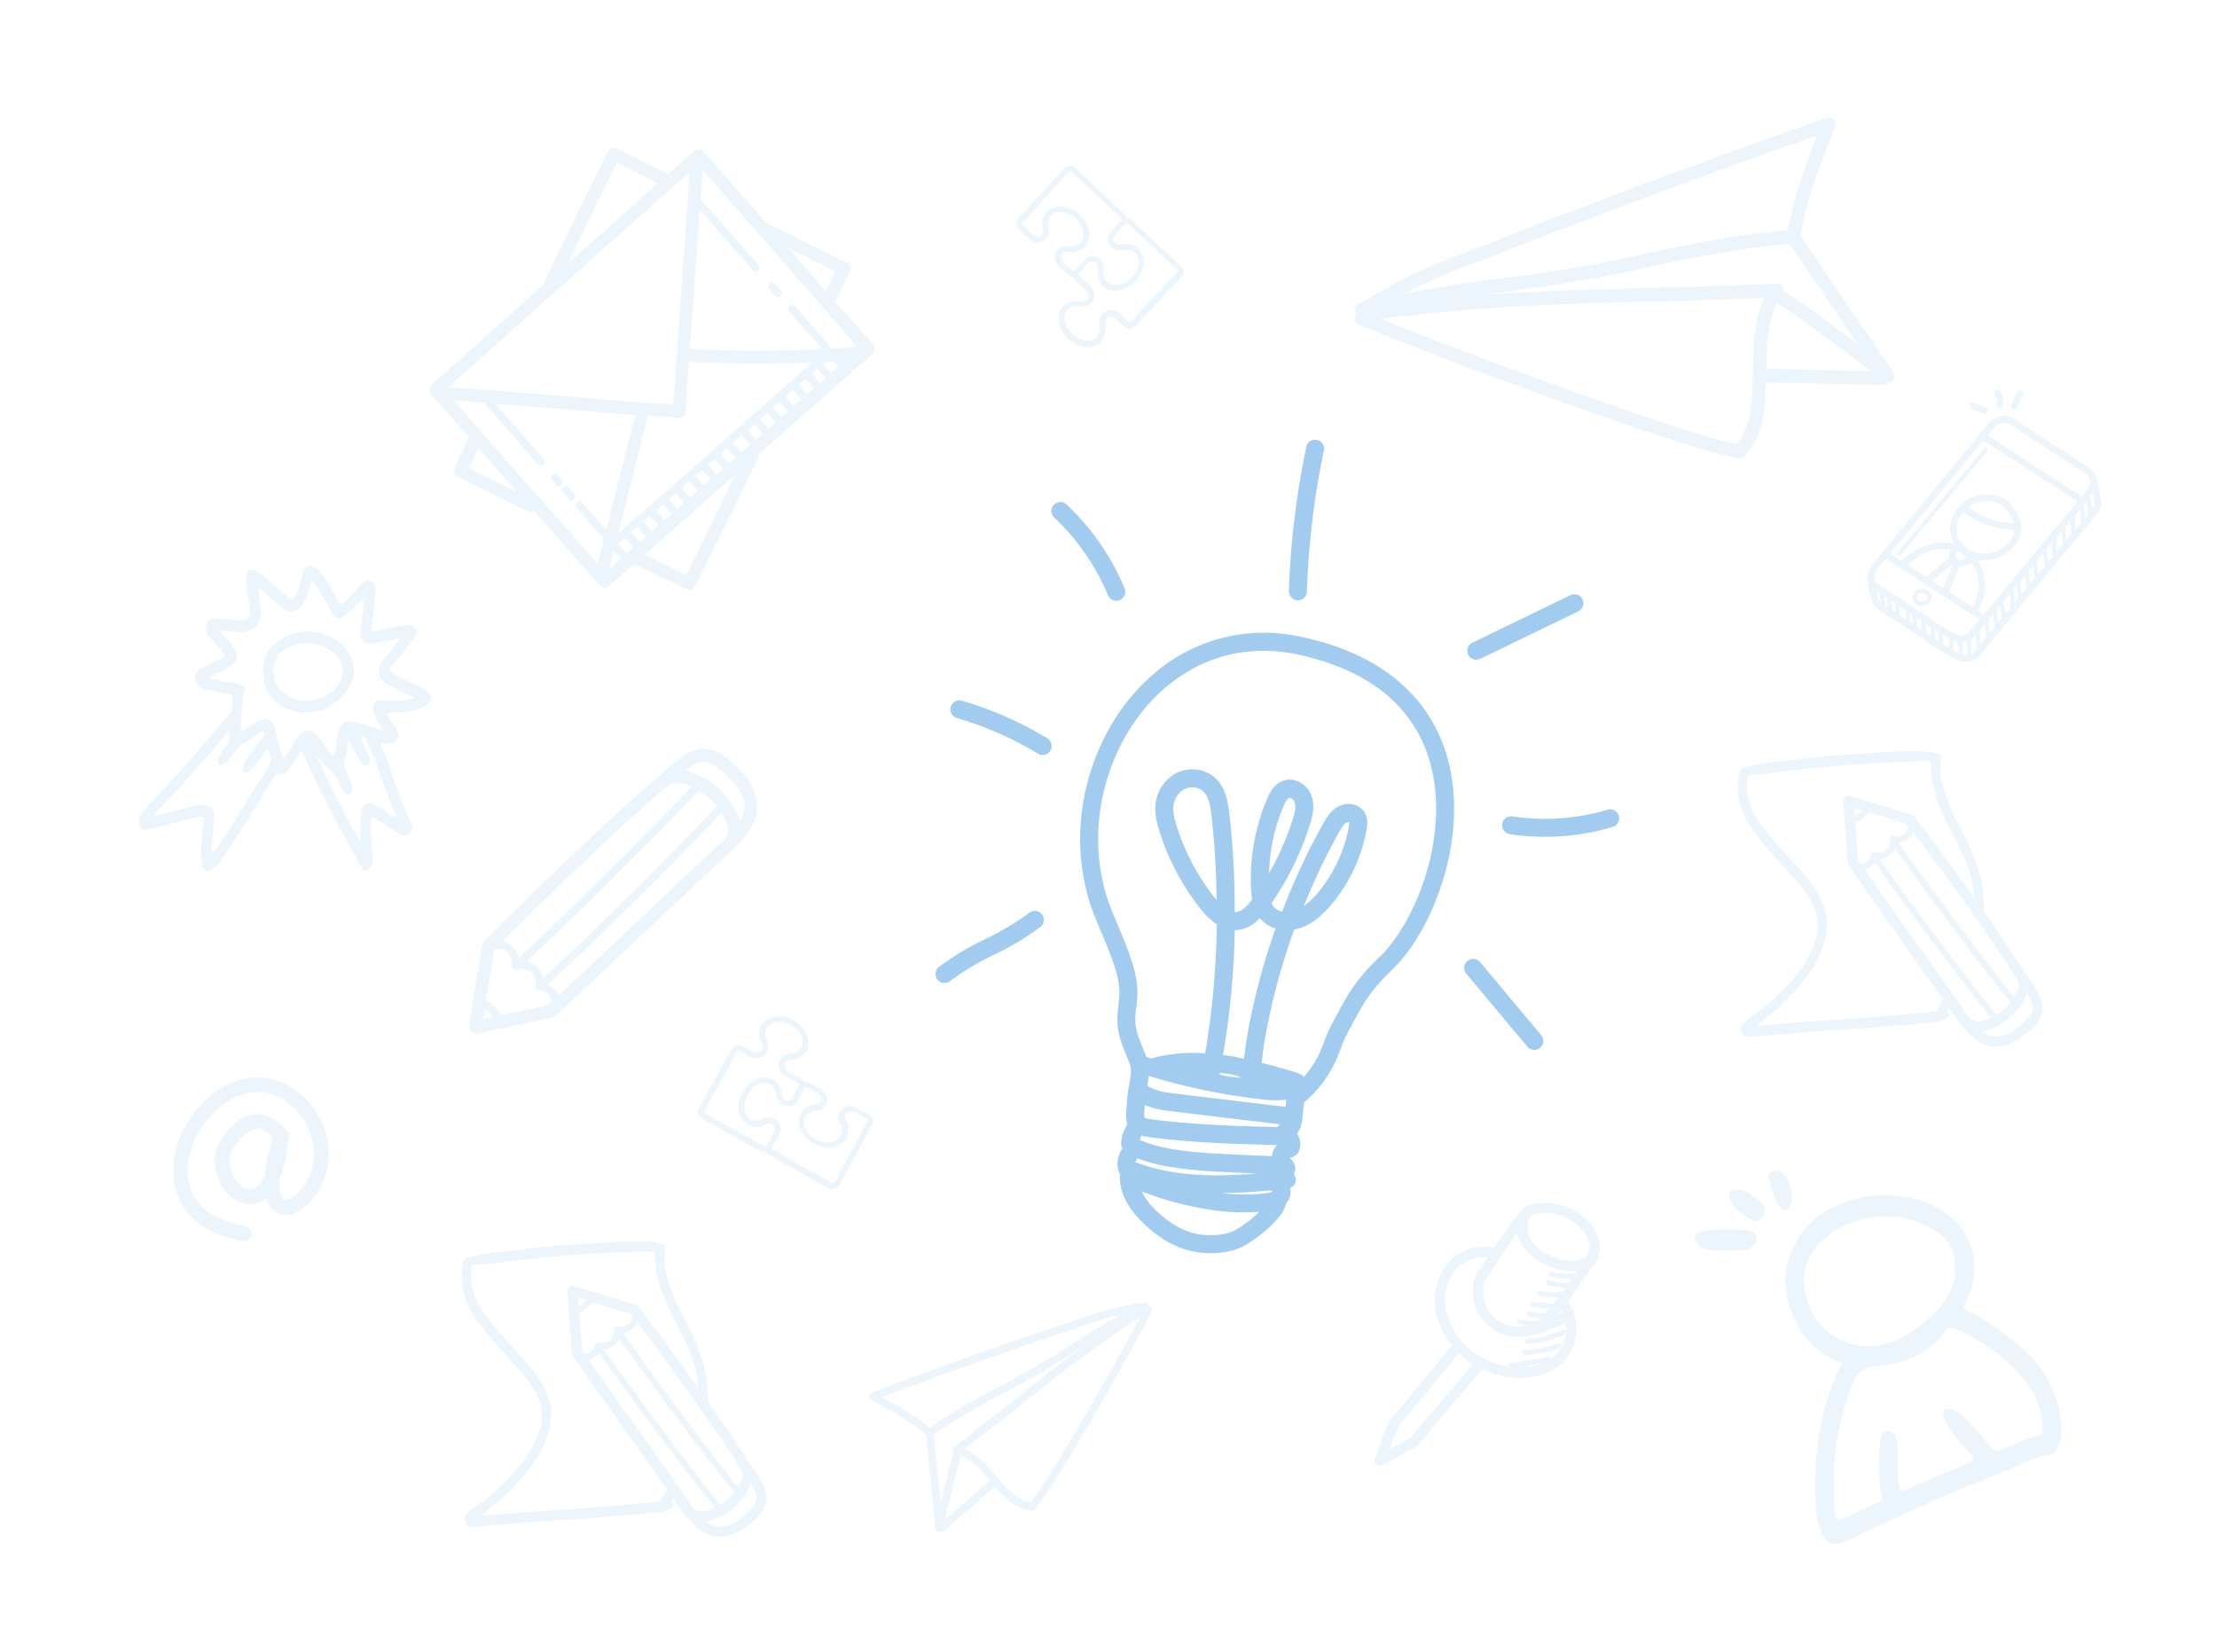 <?xml version="1.0" encoding="UTF-8"?> <svg xmlns="http://www.w3.org/2000/svg" xmlns:xlink="http://www.w3.org/1999/xlink" width="1072" height="799" viewBox="0 0 1072 799"><defs><clipPath id="clip-path"><rect id="Rectangle_888" data-name="Rectangle 888" width="1072" height="799" transform="translate(1309 4176)" fill="#fff" stroke="#707070" stroke-width="1"></rect></clipPath><clipPath id="clip-path-2"><rect id="Rectangle_876" data-name="Rectangle 876" width="327.704" height="396.778" fill="#a1ccf0"></rect></clipPath><clipPath id="clip-path-3"><rect id="Rectangle_877" data-name="Rectangle 877" width="199.2" height="165.2" transform="translate(156.54 154.812) rotate(-51)" fill="none"></rect></clipPath><clipPath id="clip-path-4"><rect id="Rectangle_878" data-name="Rectangle 878" width="235.7" height="203.7" transform="translate(642.648 109.662) rotate(-43)" fill="none"></rect></clipPath><clipPath id="clip-path-5"><rect id="Rectangle_879" data-name="Rectangle 879" width="99.6" height="170.3" transform="translate(183.8 346)" fill="none"></rect></clipPath><clipPath id="clip-path-6"><rect id="Rectangle_880" data-name="Rectangle 880" width="79.6" height="71.4" transform="translate(31.289 556.617) rotate(-60)" fill="none"></rect></clipPath><clipPath id="clip-path-7"><rect id="Rectangle_881" data-name="Rectangle 881" width="64.3" height="79.8" transform="matrix(0.559, -0.829, 0.829, 0.559, 283.474, 515.812)" fill="none"></rect></clipPath><clipPath id="clip-path-8"><rect id="Rectangle_882" data-name="Rectangle 882" width="64.3" height="79.8" transform="translate(518.227 106.168) rotate(-42)" fill="none"></rect></clipPath><clipPath id="clip-path-9"><rect id="Rectangle_883" data-name="Rectangle 883" width="116.3" height="134.6" transform="translate(412.411 677.9) rotate(-79)" fill="none"></rect></clipPath><clipPath id="clip-path-10"><rect id="Rectangle_884" data-name="Rectangle 884" width="128.6" height="82.1" transform="translate(798.293 301.354) rotate(-60)" fill="none"></rect></clipPath><clipPath id="clip-path-11"><rect id="Rectangle_885" data-name="Rectangle 885" width="108.945" height="127.175" fill="#a1ccf0"></rect></clipPath><clipPath id="clip-path-12"><rect id="Rectangle_886" data-name="Rectangle 886" width="173.449" height="150.45" fill="none"></rect></clipPath></defs><g id="Mask_Group_4" data-name="Mask Group 4" transform="translate(-1309 -4176)" clip-path="url(#clip-path)"><g id="Group_1890" data-name="Group 1890" transform="translate(0 25)"><g id="Mask_Group_13" data-name="Mask Group 13" transform="translate(1318.144 4192.639)"><g id="Group_1873" data-name="Group 1873" transform="matrix(0.985, 0.174, -0.174, 0.985, 477.999, 144.662)"><g id="Group_1872" data-name="Group 1872" transform="translate(0 0)" clip-path="url(#clip-path-2)"><path id="Path_4701" data-name="Path 4701" d="M101.736,14.96c-1.276-.051-2.54-.07-3.791-.07A81.055,81.055,0,0,0,33.932,44.937c-14.851,18.03-22.778,41.912-22.784,66.1a104.786,104.786,0,0,0,10.141,45.409c4.1,8.495,9.535,15.783,13.977,23.148,4.34,7.129,8.341,14.079,9.305,21.176.415,2.866.338,6.235.785,10,1.091,8.839,5.4,14.634,9.216,20.627,1.991,3.191,2.157,5.272,2.2,8.922,0,1.136-.026,2.387-.026,3.778a51.564,51.564,0,0,0,.262,5.54q.306,2.958.625,5.929a21.519,21.519,0,0,0,.753,4.085,11.6,11.6,0,0,0,.874,2,19.954,19.954,0,0,0-1.557,7.263l.134,2.259a4.251,4.251,0,0,0,1.085,2.278,13.376,13.376,0,0,0-1.264,5.6,12.161,12.161,0,0,0,1.691,6.274c.2.326.511.472.728.772a4.336,4.336,0,0,0-.026,1.187c1.749,9.58,8.98,16.051,15.847,20.576,6.574,4.282,14.13,7.767,22.465,8.6a36.4,36.4,0,0,0,3.676.172c7.639-.051,16.306-1.934,22.606-6.676a64.147,64.147,0,0,0,10.384-10.722,47.248,47.248,0,0,0,4.3-6.484,15.27,15.27,0,0,0,2.087-6.893c.121-.262.319-.37.434-.594a8.151,8.151,0,0,0,.881-3.689,9.221,9.221,0,0,0-.664-3.306,4.29,4.29,0,0,0,1.934-4.831,4.234,4.234,0,0,0-1.379-2.023c.1-.262.364-2.2.364-2.2a6.489,6.489,0,0,0-2.336-4.327c-.434-.338-1.238-.97-1.238-.97,1.825-.855,3.217-1.972,3.683-3.606l.306-2.2a8.907,8.907,0,0,0-2.425-6.025,3.792,3.792,0,0,1,.606-2.061l.306-1.276.236-2.955v-.651q-.306-4.452-.625-8.909a3.3,3.3,0,0,0,.491-.4,59.25,59.25,0,0,0,10.454-19.612c1.934-6.344,2.355-12.349,4.1-17.206,3.829-10.933,5.15-18.846,15.617-33.053,10.205-13.888,17.691-37.6,17.749-62.59,0-20.468-5.17-41.873-19.006-58.665C157.069,27.9,134.617,16.23,101.736,14.96m-7.671,145.2a16.215,16.215,0,0,0,9.229-5.616,25.268,25.268,0,0,0,1.6-2.24,15.7,15.7,0,0,0,8.418,3.625,321.555,321.555,0,0,0-4.467,53.016c0,3.912.243,7.812.383,11.718-1.742-.057-3.466-.236-5.214-.236-1.691,0-3.376.134-5.067.2a408.152,408.152,0,0,0-4.882-60.464m10.5-42.984a90.724,90.724,0,0,1,2.285-20.289,14.192,14.192,0,0,1,1.085-3.274l.97-1.149a3.452,3.452,0,0,1,3.006,1.959,9.178,9.178,0,0,1,.728,3.982,33.142,33.142,0,0,1-.332,4.142,134.594,134.594,0,0,1-6.714,27.584,90.834,90.834,0,0,1-1.028-12.956M139.442,99.09a7.454,7.454,0,0,1,.179,1.94,68.825,68.825,0,0,1-9.7,35.191,34.61,34.61,0,0,1-5.029,6.65,311.238,311.238,0,0,1,10.588-38.3c.862-2.534,1.781-4.378,2.712-5.074,0,0,1.187-.415,1.251-.408M119.166,229.809c-.332.019-.683.013-1.021.032a4.591,4.591,0,0,1,1.021-.032m14.692,51.44c.089.172-.836.8-.836.8a30.286,30.286,0,0,1-3.7,1.193,89.171,89.171,0,0,1-19.446,3.2c7.837-1.468,15.566-3.357,23.167-5.444a4.1,4.1,0,0,0,.811.249m-12.541-42.811a48.42,48.42,0,0,0,11.481-1.883c.077,1.149.16,2.3.243,3.453l-53.093,2.949c-1.889.109-3.753.2-5.54.2a23.489,23.489,0,0,1-8.954-1.551c.006-.428.019-.842.019-1.283a34.8,34.8,0,0,0-.166-3.568,295.81,295.81,0,0,0,36.876,2.278q9.573,0,19.134-.594m-37.9,42.09a90.529,90.529,0,0,1-16.453-1.442,3.77,3.77,0,0,0-.6.013,4.2,4.2,0,0,1,.542-2.119,87.361,87.361,0,0,0,15.285,1.372,219.839,219.839,0,0,0,26.046-2.042c5.738-.683,11.507-1.5,17.264-2.253-14.06,3.663-28.222,6.478-42.084,6.471m23.793-12.854a213.847,213.847,0,0,1-25.018,1.985,76.72,76.72,0,0,1-14.89-1.4c-.287-.147-.523-.255-.766-.364a11.165,11.165,0,0,1,.338-2.1c.4.026.906.179,1.257.179l.849-.019c21.367-.8,42.416-3.874,63.266-7.052a9.686,9.686,0,0,0-1.557,5.093c0,.2.1.408.115.606-7.831,1.1-15.681,2.132-23.595,3.076M68.664,257.265c-.536.006-1.73-.109-1.73-.109a11.191,11.191,0,0,1-.657-2.508c-.128-1.232-.262-2.463-.389-3.7a38.781,38.781,0,0,0,8.52.9c2.081,0,4.1-.108,6.018-.211q25.771-1.436,51.536-2.866a8.726,8.726,0,0,0-.913,1.513c-20.85,3.172-41.612,6.2-62.385,6.976M109.535,229.9a66.781,66.781,0,0,1-7.352.434c-1.072,0-2.144-.083-3.217-.1,0-.306,0-.613.013-.919,1.672-.064,3.331-.191,5.035-.191a18.052,18.052,0,0,1,5.521.772m9.8,73.171c-3.778,3.006-11.252,4.933-17.3,4.876l-2.827-.134c-6.395-.619-12.739-3.421-18.559-7.225a33.992,33.992,0,0,1-8.929-8.163c1.3.243,2.54.428,3.663.625a160.294,160.294,0,0,0,26.677,2.336,109.7,109.7,0,0,0,27.367-3.217,58.626,58.626,0,0,1-10.09,10.9m45.83-142.277c-11.3,15.183-13.313,25.292-16.83,35.344-2.2,6.376-2.6,12.49-4.2,17.513a50.487,50.487,0,0,1-4.818,10.511,8.753,8.753,0,0,0-1.379-.772l-2.521-.664c-5.718-.651-11.577-1.232-17.474-1.666-.166-4.04-.408-8.073-.408-12.113a313.08,313.08,0,0,1,4.793-54.2,18.654,18.654,0,0,0,2.093-.766c6.057-3.083,9.969-8.335,12.956-13.3a77.27,77.27,0,0,0,10.926-39.518c-.045-1.953.07-4.831-2.151-7.69a8.6,8.6,0,0,0-6.778-3.083,10.664,10.664,0,0,0-6.708,2.393c-3.28,2.763-4.423,6.28-5.387,8.884a319.543,319.543,0,0,0-12.241,45.664,7.261,7.261,0,0,1-4.793-1.806,8.033,8.033,0,0,1-.913-1.423,143.391,143.391,0,0,0,11.59-40.424,40.48,40.48,0,0,0,.408-5.272,17.778,17.778,0,0,0-1.57-7.716A12.1,12.1,0,0,0,109.222,83.7a9.44,9.44,0,0,0-4.027.9,10.945,10.945,0,0,0-4.984,5,22.7,22.7,0,0,0-1.838,5.335,99.566,99.566,0,0,0,.211,45.371c.306,1.206.676,2.521,1.13,3.855a24.608,24.608,0,0,1-2.993,4.691,7.511,7.511,0,0,1-4.238,2.763,406.308,406.308,0,0,0-10.83-46.539c-1.615-5.138-3.612-11.762-9.822-15.783A16.071,16.071,0,0,0,63.3,86.9a17.211,17.211,0,0,0-9.816,3.057,19,19,0,0,0-7.818,15.464l.013.67c.211,5.252,2.3,9.682,4.263,13.479a116.445,116.445,0,0,0,26.569,33.793A33.211,33.211,0,0,0,85,158.9a399.922,399.922,0,0,1,5.278,62.392,77.464,77.464,0,0,0-25.465,7.065,4.515,4.515,0,0,0-.836-.166,3.858,3.858,0,0,0-1.372-.223c-.274-.415-.428-.836-.7-1.257-4.116-6.395-7.135-10.62-7.907-17-.377-2.917-.294-6.337-.811-10.148-1.347-9.446-6.172-17.3-10.479-24.469-4.742-7.825-9.982-14.915-13.581-22.414a96.224,96.224,0,0,1-9.28-41.643c-.006-22.293,7.384-44.311,20.8-60.566C54.093,34.215,73.329,23.614,97.945,23.583c1.136,0,2.278.019,3.44.07,31.081,1.289,50.623,11.89,62.807,26.594,12.171,14.724,17.015,34.074,17.015,53.131.051,23.161-7.327,45.766-16.038,57.414M82.851,147.319c-.2-.172-.415-.319-.613-.5a107.949,107.949,0,0,1-24.584-31.266c-1.838-3.491-3.2-6.816-3.287-9.777a10.563,10.563,0,0,1,4.11-8.7A8.552,8.552,0,0,1,63.3,95.6a7.372,7.372,0,0,1,3.906,1.059c2.776,1.615,4.665,5.916,6.114,10.933a397.455,397.455,0,0,1,9.529,39.729" transform="translate(60 80.137)" fill="#a1ccf0"></path><path id="Path_4702" data-name="Path 4702" d="M27.76,0a4.349,4.349,0,0,0-4.487,4.206q-.2,6.462-.2,12.93A404.828,404.828,0,0,0,27.122,74.29a4.348,4.348,0,0,0,8.61-1.225,396.043,396.043,0,0,1-3.97-55.927q0-6.328.2-12.649A4.349,4.349,0,0,0,27.76,0" transform="translate(124.161 -0.004)" fill="#a1ccf0"></path><path id="Path_4703" data-name="Path 4703" d="M82.3,8.93q-21.358,15.451-42.709,30.9a4.347,4.347,0,0,0,5.093,7.046q21.358-15.451,42.709-30.9A4.347,4.347,0,0,0,82.3,8.93" transform="translate(203.402 43.612)" fill="#a1ccf0"></path><path id="Path_4704" data-name="Path 4704" d="M97.459,26.071a4.35,4.35,0,0,0-5.84-1.927A105.723,105.723,0,0,1,46.938,35.332a4.348,4.348,0,1,0,.211,8.692A114.323,114.323,0,0,0,95.532,31.911a4.35,4.35,0,0,0,1.927-5.84" transform="translate(229.779 127.442)" fill="#a1ccf0"></path><path id="Path_4705" data-name="Path 4705" d="M78.511,73.955a4.349,4.349,0,1,0,5.6-6.657Q66.494,52.488,48.879,37.666a4.346,4.346,0,1,0-5.6,6.65L78.511,73.955" transform="translate(224.609 197.214)" fill="#a1ccf0"></path><path id="Path_4706" data-name="Path 4706" d="M45.023,49.751a4.35,4.35,0,0,0,1.308-6.006A119.225,119.225,0,0,0,11.663,8.72a4.346,4.346,0,1,0-4.774,7.263,110.512,110.512,0,0,1,32.121,32.46,4.352,4.352,0,0,0,6.012,1.308" transform="translate(26.521 43.068)" fill="#a1ccf0"></path><path id="Path_4707" data-name="Path 4707" d="M51.153,40.492a4.343,4.343,0,0,0-2.483-5.623A174.477,174.477,0,0,0,4.826,24.154,4.347,4.347,0,1,0,3.875,32.8a165.9,165.9,0,0,1,41.656,10.18,4.343,4.343,0,0,0,5.623-2.483" transform="translate(-0.001 129.857)" fill="#a1ccf0"></path><path id="Path_4708" data-name="Path 4708" d="M9.9,79.371a128.167,128.167,0,0,1,18.591-16.1A136.636,136.636,0,0,0,48.206,46.184a4.348,4.348,0,1,0-6.318-5.974A128.168,128.168,0,0,1,23.3,56.306,136.235,136.235,0,0,0,3.583,73.4,4.348,4.348,0,1,0,9.9,79.371" transform="translate(12.896 209.074)" fill="#a1ccf0"></path></g></g><g id="Group_1663" data-name="Group 1663" transform="translate(22.387 7.417)" opacity="0.2"><g id="Group_1874" data-name="Group 1874" clip-path="url(#clip-path-3)"><g id="Group_1315" data-name="Group 1315"><path id="Path_1123" data-name="Path 1123" d="M378,77.9c-8.2-4-22.3-11-38-18.8a3.81,3.81,0,0,0-1-.3c-12.5-14.3-23.9-27.3-30.4-34.6a3.144,3.144,0,0,0-4.4-.3l-.7.7h0c-3.6,3.2-7.6,6.7-11.9,10.5-10.3-5.1-19.1-9.5-25-12.4a3.3,3.3,0,0,0-2.4-.2,3.143,3.143,0,0,0-1.8,1.6c-6.9,14-17.2,35.1-30.5,62.7a4.529,4.529,0,0,0-.3,1.6c-29,25.9-54,48.3-54.5,48.7a3.116,3.116,0,0,0-.3,4.3,3.041,3.041,0,0,0,2.1,2.4l16.6,18.8a5.5,5.5,0,0,0-.7.9l-6.6,13.8a3.207,3.207,0,0,0,1.4,4.1l34.2,16.8a3.192,3.192,0,0,0,3-.1l31.7,36a3.144,3.144,0,0,0,4.4.3l12.4-10.9s.2.1.2.2l24.9,12.2a3.206,3.206,0,0,0,3.8-.8c.1-.2.3-.4.4-.6l30.5-62.1a2.824,2.824,0,0,0,.2-1.8l55-48.5c.1,0,.3-.2.4-.4a3.3,3.3,0,0,0,0-4c-4.3-4.9-10.8-12.3-18.4-20.9l7.2-14.7a3.026,3.026,0,0,0-1.4-4.1m-79.9,8.5c-1.7,23.4-3.4,47.4-4.2,60.1-16.4-1.1-36.2-2.7-55.4-4.3-18.4-1.5-37.3-3.1-53.4-4.1,16.7-14.9,81.7-73.1,116.7-104-.9,13.2-2.3,33-3.7,52.3M187.9,144.6c4.7.3,9.6.7,14.6,1.1l26.1,29.6a1.878,1.878,0,0,0,2.6.2h0s.2-.1.2-.2a1.952,1.952,0,0,0,0-2.4l-23.5-26.7c9.9.8,20.2,1.6,30.3,2.4,12.6,1,25.4,2.1,37.4,3l-14,55.4-11.5-13a1.708,1.708,0,0,0-2.6,0,1.983,1.983,0,0,0-.2,2.6l13.2,14.9-3.1,12.1L188,144.8v-.2Zm77.4,72.5,3.4,3.9-5.7,5,2.3-8.9h0Zm2.1-3.2,3.3-2.9,4.1,4.6-3.3,2.9Zm6.2-5.4,3.1-2.8,4.1,4.6-3.1,2.8Zm5.9-5.2,3.3-2.9,4.1,4.6-3.3,2.9Zm6.1-5.3,3.5-3.1,4.1,4.6-3.5,3.1Zm6.3-5.6,3.3-2.9,4.1,4.6L296,197ZM298,187l3.9-3.5,4.1,4.6-3.9,3.5Zm6.7-5.9,3.3-2.9,4.1,4.6-3.3,2.9Zm6.1-5.4,3.2-2.8,4.1,4.6-3.2,2.8Zm10-.6-4.1-4.6,3.3-2.9,4.1,4.6Zm6.1-5.4-4.1-4.6,4.2-3.7,4.1,4.6Zm3-10.8,3.3-2.9,4.1,4.6-3.3,2.9Zm6.1-5.4,3.4-3,4.1,4.6-3.4,3Zm6.1-5.4,3.3-2.9,4.1,4.6-3.3,2.9Zm6.1-5.4,3.7-3.3L356,144l-3.7,3.3Zm6.5-5.7,3.3-2.9,4.1,4.6-3.3,2.9Zm6.2-5.4,2.7-2.4,4.1,4.6-2.7,2.4Zm5.5-4.9,1-.9a25.488,25.488,0,0,0,3.9-.2l2.4,2.8-3.3,2.9-4.1-4.6h.1Zm9.6-1.3h1.3l-.8.7-.5-.6h0ZM267.3,209.1l14.3-56.3V152c5.3.4,10.4.7,15.1,1a3.123,3.123,0,0,0,3.3-2.9h0c.3-5.4.9-14,1.7-24.2,19.9,1,39.9,1.1,59.8.2Zm-.7-179.4c5.2,2.6,12.1,6,20,9.9-13.1,11.7-28.6,25.5-43.8,39,10-20.6,18-37,23.8-48.9M195.1,177.3l4.7-9.7,18.7,21.3-23.4-11.5h0ZM300.3,229l-20.1-9.9,44-38.8Zm82.8-110.3c-4.1.3-8.2.6-12.3.8l-18-20.4a1.844,1.844,0,0,0-2.8,2.4h0l16.1,18.2a621.019,621.019,0,0,1-64,0c.7-10.2,1.5-21.6,2.3-32.8.8-11.8,1.7-23.8,2.5-34.4l25.6,29.1a1.878,1.878,0,0,0,2.6.2h0a.2.2,0,0,0,.2-.2,1.952,1.952,0,0,0,0-2.4l-28-31.8c.4-5.3.7-10.1,1-14.2,9,10.2,23,26.2,37,42.2,14.6,16.7,29.1,33.3,37.9,43.3M367.8,91.8c-5.7-6.5-11.8-13.5-17.9-20.5a4.349,4.349,0,0,1-.6-.7c9.2,4.6,17.3,8.6,23.3,11.5l-4.7,9.7h0ZM237.6,185.5l-2.1-2.4a1.84,1.84,0,1,1,2.7-2.5h0l2.1,2.4a1.825,1.825,0,0,1,0,2.4s-.1.2-.2.2a1.79,1.79,0,0,1-2.6-.2h0m6.1,6.9-2.9-3.3a1.875,1.875,0,0,1,.1-2.6h0a1.79,1.79,0,0,1,2.6.2h0l2.9,3.3a1.825,1.825,0,0,1,0,2.4s-.1.2-.2.2a1.79,1.79,0,0,1-2.6-.2m99.8-104,2.9,3.3a1.825,1.825,0,0,1,0,2.4s-.1.2-.2.2a1.79,1.79,0,0,1-2.6-.2h0l-2.9-3.3a1.844,1.844,0,0,1,2.8-2.4" fill="#a1ccf0"></path></g></g></g><g id="Group_1642" data-name="Group 1642"><g id="Group_1875" data-name="Group 1875" clip-path="url(#clip-path-4)"><g id="Group_1451" data-name="Group 1451"><path id="Path_1208" data-name="Path 1208" d="M646.9,114.3a5.493,5.493,0,0,0,.9.7,21.985,21.985,0,0,0,3.1,1.5c10.7,4.7,47.4,18.9,85.7,32.8,19.1,6.9,38.6,13.8,55.3,19.3,16.8,5.5,30.7,9.7,39.1,11.4a3.328,3.328,0,0,0,3-.9c5.3-5.3,7.9-12,9.3-18.9a95.671,95.671,0,0,0,1.5-16.9c19.2.2,34.5.9,56.7,1.1a3.168,3.168,0,0,0,2.3-.9,3.743,3.743,0,0,0,1.8-.5,3.249,3.249,0,0,0,.9-4.5c-15.1-22-30.1-44.1-45.1-66.1,3.7-20.2,9.3-33.6,16.8-52.8a3.209,3.209,0,0,0-1.8-4.2,3.048,3.048,0,0,0-2.3,0C827.5,31.7,769.4,52.9,716.4,73.9c-16.1,6.4-25,9.5-34.1,13.4s-18.1,8.6-34.5,18a3.272,3.272,0,0,0-1.2,4.5h0a6.033,6.033,0,0,0-.6,1.9,4.878,4.878,0,0,0,.3,2.1l.5.7v-.2Zm191.2,34.8c-.6,9.7-2.4,18-7.6,24.1-8.7-1.9-23.5-6.4-40.7-12.2-27.8-9.3-62.2-21.8-89.9-32.3-13.8-5.2-26-9.9-34.7-13.4-2.7-1.1-5-2-7-2.8,69.1-8.6,115.4-7.1,186-10.1a45,45,0,0,0-4.5,14.3c-1.7,10.7-.9,22.1-1.6,32.4m6.9-12.4c0-3,0-6,.2-8.9.4-8.7,1.5-16.5,5-22.9,11.7,7.4,25.5,17.9,45.3,32.9-18.9-.3-33.1-.8-50.5-1m44.6-11.7c-14.8-11.2-26.1-19.5-36.1-25.9a4.011,4.011,0,0,0-.3-1.9,3.532,3.532,0,0,0-3.1-1.8c-56,2.6-96.5,2.1-144,5.6,3-.4,6.1-.8,9.1-1.2,20-2.7,41.2-5.4,69.6-11.7,22.6-5.1,48.6-10,71.4-11.9,11.1,16.3,22.3,32.6,33.4,48.9M718.8,79.8c50.5-19.9,105.4-40.1,150.8-56-6.1,15.5-10.9,28.3-14.3,45.9-23.3,2-49.3,7-71.9,12-28.1,6.3-49,9-69,11.6-14.6,1.9-28.8,3.9-44.9,7.2,5.9-3.1,10.7-5.4,15.5-7.5,8.8-3.8,17.6-6.9,33.9-13.3" fill="#a1ccf0" opacity="0.2" style="isolation: isolate"></path></g></g></g><g id="Group_1667" data-name="Group 1667" transform="translate(231.521 -94.113) rotate(22)" opacity="0.2"><g id="Group_1876" data-name="Group 1876" clip-path="url(#clip-path-5)"><g id="Group_1321" data-name="Group 1321"><path id="Path_1167" data-name="Path 1167" d="M226.7,495.3a3.116,3.116,0,0,1-3.1-3.1c0-1.7.1-.9.3-1.4,6.4-13,16.3-34.6,25.8-55.5,9.1-19.9,17.7-38.6,23.5-50.7,1.4-2.9.4-6.5-2.4-9.1a37.751,37.751,0,0,0-11.9-7.4,31.89,31.89,0,0,0-15.6-1.5,6.607,6.607,0,0,0-4.9,3.3c-12.8,23.8-37.9,79.7-48.5,105.7a3.138,3.138,0,1,1-5.8-2.4h0c10.6-25.8,35.4-81.4,48.8-106.3a12.954,12.954,0,0,1,9.4-6.6,37.6,37.6,0,0,1,18.8,1.8,43.327,43.327,0,0,1,14,8.7c4.9,4.4,6.4,11.1,3.8,16.5-5.8,12-14.4,30.7-23.5,50.5-9.6,20.9-19.5,42.6-25.9,55.6a3.077,3.077,0,0,1-2.8,1.8" fill="#a1ccf0"></path><path id="Path_1168" data-name="Path 1168" d="M276.7,387.4a3.116,3.116,0,0,1-3.1-3.1c0-1.7.1-.9.3-1.3,3.9-8.3,4.4-14.7,1.3-19.5-2.8-4.4-7.6-6.9-14-9.3-4.3-1.6-7.8-2.2-10.4-1.6-4.7,1-9.4,11.2-11.7,16.1l-.5,1.1a3.154,3.154,0,1,1-5.7-2.7l.5-1.1c3.1-6.7,8.2-17.9,16-19.6,4-.9,8.4-.3,14,1.8,6.5,2.5,13.1,5.6,17,11.8,4.2,6.6,3.9,15.2-.9,25.5a3.077,3.077,0,0,1-2.8,1.8" fill="#a1ccf0"></path><path id="Path_1169" data-name="Path 1169" d="M195.6,516a3.211,3.211,0,0,1-3.1-2.4l-8.6-37.9a3.118,3.118,0,1,1,6.1-1.3l8.6,37.9a3.042,3.042,0,0,1-2.4,3.7h-.7" fill="#a1ccf0"></path><path id="Path_1170" data-name="Path 1170" d="M195.8,516.3a3.116,3.116,0,0,1-3.1-3.1,2.425,2.425,0,0,1,1.4-2.6l29.8-20.1a3.176,3.176,0,0,1,3.5,5.3l-29.8,20a3.371,3.371,0,0,1-1.7.5" fill="#a1ccf0"></path><path id="Path_1171" data-name="Path 1171" d="M202.4,480.1a1.746,1.746,0,0,1-1.8-1.5,6.81,6.81,0,0,0-5.2-5,5.046,5.046,0,0,0-5.7,2.4,1.879,1.879,0,1,1-3.4-1.6h0a8.74,8.74,0,0,1,9.9-4.4,10.824,10.824,0,0,1,8.1,8,1.909,1.909,0,0,1-1.5,2.2h-.3" fill="#a1ccf0"></path><path id="Path_1172" data-name="Path 1172" d="M216.9,485.1a2.019,2.019,0,0,1-1.9-1.6,6.82,6.82,0,0,0-4.3-5,5.973,5.973,0,0,0-6,1,1.909,1.909,0,0,1-2.7-2.7,9.46,9.46,0,0,1,10-1.9,10.676,10.676,0,0,1,6.8,7.9,1.767,1.767,0,0,1-1.6,2.1h-.3" fill="#a1ccf0"></path><path id="Path_1173" data-name="Path 1173" d="M228,493.2h-.3a1.963,1.963,0,0,1-1.6-2.1h0a5.775,5.775,0,0,0-2.5-5.2,5.968,5.968,0,0,0-5.9-.8,1.879,1.879,0,0,1-1.6-3.4h0a9.944,9.944,0,0,1,9.7,1.2,9.573,9.573,0,0,1,4,8.8,1.858,1.858,0,0,1-1.9,1.6" fill="#a1ccf0"></path><path id="Path_1174" data-name="Path 1174" d="M206.1,508.8a2.127,2.127,0,0,1-1.5-.7,14.553,14.553,0,0,0-10.8-5.2,1.9,1.9,0,0,1-1.9-1.9,1.839,1.839,0,0,1,1.9-1.9h0a18.237,18.237,0,0,1,13.7,6.6,1.793,1.793,0,0,1-.3,2.6,1.746,1.746,0,0,1-1.2.4" fill="#a1ccf0"></path><path id="Path_1175" data-name="Path 1175" d="M203.3,479.3a1.9,1.9,0,0,1-1.9-1.9c0-1.1,0-.6.2-.8,13.5-28.1,38.4-86.3,48.6-113.2a1.931,1.931,0,0,1,2.4-1.1,1.984,1.984,0,0,1,1.1,2.4c-10.2,27-35.2,85.3-48.7,113.5a1.848,1.848,0,0,1-1.7,1.1" fill="#a1ccf0"></path><path id="Path_1176" data-name="Path 1176" d="M217.9,484a1.9,1.9,0,0,1-1.9-1.9c0-1.1,0-.6.2-.8,13.5-28.1,38.4-86.3,48.6-113.2a1.867,1.867,0,1,1,3.5,1.3h0c-10.2,27-35.2,85.3-48.7,113.5a1.848,1.848,0,0,1-1.7,1.1" fill="#a1ccf0"></path></g></g></g><g id="Group_1668" data-name="Group 1668" transform="translate(30.474 -21)" opacity="0.2"><g id="Group_1877" data-name="Group 1877" clip-path="url(#clip-path-6)"><g id="Group_1323" data-name="Group 1323"><path id="Path_1177" data-name="Path 1177" d="M60.3,573.4c-11.8-6.8-15.1-16.8-16-23.3-2.3-17.7,9.8-38.7,26.9-46.6,13.6-6.3,27.5-3.1,38.3,8.7,11.4,12.6,13.1,30.7,4.1,44.1-5.7,8.6-13.4,12.5-19.1,9.7-2.2-1-4.3-3.2-5.4-7.2a14.213,14.213,0,0,1-4.7,2.5c-5.5,1.5-11.6-1.2-15.8-7.1-4.4-6.2-6.6-15.9-1.4-23.6,5.6-8.3,11.7-12.5,18.1-12.5s13.7,7.8,14.1,8.4a.355.355,0,0,0,.2.3,3.444,3.444,0,0,1,.4,2c-.8,9.1-2.4,15.7-4.4,20.6-.5,6.9,1,9.6,2,10.1,1.6.8,6.1-1.4,10.1-7.3,7.2-10.7,5.7-25.2-3.5-35.3-8.6-9.5-19.3-12-30-7-14.3,6.6-24.8,24.6-22.9,39.2,1.6,12.3,11.3,20.3,27.9,23.3a3.608,3.608,0,0,1,2.8,4.2,3.741,3.741,0,0,1-4.1,2.9,54.517,54.517,0,0,1-17.8-6.1m29-47a7.655,7.655,0,0,0-3.9-1.1c-3.8,0-7.9,3.2-12.1,9.3-3.3,4.8-1.6,11.4,1.3,15.4,1.9,2.7,5.1,5.2,8.1,4.4,1.1-.3,3.7-1.5,6-6.7a98.259,98.259,0,0,1,3.9-18.5,15.82,15.82,0,0,0-3.4-2.9" fill="#a1ccf0"></path></g></g></g><g id="Group_1669" data-name="Group 1669" transform="translate(41.317 -20.437)" opacity="0.2"><g id="Group_1878" data-name="Group 1878" clip-path="url(#clip-path-7)"><g id="Group_1325" data-name="Group 1325"><path id="Path_1178" data-name="Path 1178" d="M355.6,551.5l15.7-28.9a3.522,3.522,0,0,0-1.5-4.8l-6.6-3.5a5.631,5.631,0,0,0-7.6,2.3,5.738,5.738,0,0,0,0,5.4,6.577,6.577,0,0,1,.4,6.1c-1.8,3.4-7.2,4.1-11.9,1.6a11.659,11.659,0,0,1-5.1-5.2,5.939,5.939,0,0,1,0-5.5,6.353,6.353,0,0,1,5.3-3.1,5.217,5.217,0,0,0,4.5-2.9,5.49,5.49,0,0,0-2.3-7.5h0l-5.9-3.2a3.659,3.659,0,0,0-2.3-.4,4.009,4.009,0,0,0-1.4-1.5l-6.6-3.6a2.9,2.9,0,0,1,1.2-5.4c3.6-.2,6.5-1.8,8-4.5,2.6-4.7-.2-11.3-6.2-14.7s-13.1-2.2-15.7,2.6a8.849,8.849,0,0,0,.2,8.5,2.8,2.8,0,0,1,0,2.8l-.2.3a2.919,2.919,0,0,1-4,1.1l-5.3-3a3.627,3.627,0,0,0-4.9,1.4l-16,28.9a3.6,3.6,0,0,0,1.1,4.7.355.355,0,0,1,.3.2l28.6,15.8a3.363,3.363,0,0,0,2.6.3,3.326,3.326,0,0,0,1.2,1.4.355.355,0,0,1,.3.2l28.8,16.1a3.186,3.186,0,0,0,3,0,4.115,4.115,0,0,0,2-1.9M319.6,533H319l-28.6-15.8c-.2,0-.3-.3-.4-.5v-.6l16-28.9a.714.714,0,0,1,1-.3h0l5.3,3a5.831,5.831,0,0,0,7.8-2.2l.2-.3a5.938,5.938,0,0,0,0-5.5,6.177,6.177,0,0,1-.2-5.9c1.9-3.4,7.2-4,11.9-1.5a8.794,8.794,0,0,1,1,.6c4,2.7,5.8,7.1,4.1,10.2a6.438,6.438,0,0,1-5.6,3,5.742,5.742,0,0,0-4.7,2.9A5.831,5.831,0,0,0,329,499l6.6,3.6c.2,0,.3.3.4.5v.4l-.3.6-3,5.5a2.77,2.77,0,0,1-3.7,1.1,2.739,2.739,0,0,1-1.4-2.3,9.127,9.127,0,0,0-4.4-7.6,8.693,8.693,0,0,0-8,0,14.367,14.367,0,0,0-6.6,6.3,13.857,13.857,0,0,0-1.8,8.9,9.042,9.042,0,0,0,4.4,6.8,9.172,9.172,0,0,0,8.8-.3,2.618,2.618,0,0,1,2.7,0,2.77,2.77,0,0,1,1.1,3.7l-3.6,6.5c0,.2-.3.3-.5.4m32.7,17.7h-.5l-28.8-16.1a.714.714,0,0,1-.3-1c0-.2.2-.4.2-.6l3.2-5.7a5.6,5.6,0,0,0-2.2-7.6,5.737,5.737,0,0,0-5.4,0,6.584,6.584,0,0,1-6.1.3,6.14,6.14,0,0,1-2.9-4.7,11.383,11.383,0,0,1,1.5-7.2,11.886,11.886,0,0,1,5.3-5.1,5.939,5.939,0,0,1,5.5,0,6.528,6.528,0,0,1,3,5.3,5.665,5.665,0,0,0,5.9,5.3,5.5,5.5,0,0,0,4.6-2.9l3.2-5.8c0-.2.2-.3.2-.5a.608.608,0,0,1,.8,0l5.9,3.2a2.77,2.77,0,0,1,1.1,3.7h0a2.739,2.739,0,0,1-2.3,1.4,8.5,8.5,0,0,0-7.5,12.5,14.381,14.381,0,0,0,6.4,6.5c6.1,3.3,13.1,2,15.7-2.7a9.181,9.181,0,0,0-.4-8.8,2.618,2.618,0,0,1,0-2.7,2.77,2.77,0,0,1,3.7-1.1l6.6,3.5a.714.714,0,0,1,.3,1h0l-15.7,28.9a1.853,1.853,0,0,1-.8.7" fill="#a1ccf0"></path></g></g></g><g id="Group_1672" data-name="Group 1672" transform="translate(-52.678 -30.546)" opacity="0.2"><g id="Group_1879" data-name="Group 1879" clip-path="url(#clip-path-8)"><g id="Group_1325-2" data-name="Group 1325-2"><path id="Path_1178-2" data-name="Path 1178-2" d="M558,70.4,535.8,94.7a3.72,3.72,0,0,0,.2,5.1l5.5,5a5.561,5.561,0,0,0,7.9-.4,5.494,5.494,0,0,0,1.2-5.2,6.464,6.464,0,0,1,1.1-6c2.6-2.9,7.9-2.3,11.9,1.3a11.338,11.338,0,0,1,3.7,6.3,5.923,5.923,0,0,1-1.3,5.4,6.41,6.41,0,0,1-5.9,1.7,5.682,5.682,0,0,0-5.1,1.7,5.561,5.561,0,0,0,.4,7.9h0l4.9,4.5a3.6,3.6,0,0,0,2.2.9,4,4,0,0,0,1,1.8l5.5,5.1a2.784,2.784,0,0,1,0,4.1,2.925,2.925,0,0,1-2.6.9c-3.5-.7-6.7.1-8.8,2.4-3.7,4-2.6,11,2.5,15.7s12.2,5.3,15.8,1.3a8.977,8.977,0,0,0,1.9-8.3,3.185,3.185,0,0,1,.7-2.8l.2-.2a2.867,2.867,0,0,1,4.1-.1l4.5,4.2a3.628,3.628,0,0,0,5.1-.2l22.5-24.1a3.441,3.441,0,0,0,0-4.8.2.2,0,0,0-.2-.2L590.8,95.5a3.153,3.153,0,0,0-2.4-.9,2.982,2.982,0,0,0-.8-1.7s-.2-.2-.2-.3L563.3,70a3.231,3.231,0,0,0-3-.7,5.112,5.112,0,0,0-2.4,1.3M588.5,97c.2,0,.4,0,.5.2l23.9,22.2a1.23,1.23,0,0,1,.2.5c0,.2,0,.4-.2.5l-22.5,24.1a.785.785,0,0,1-1.1,0h0l-4.5-4.2a5.8,5.8,0,0,0-8.1.3l-.2.2a5.987,5.987,0,0,0-1.4,5.3,6.688,6.688,0,0,1-1.2,5.8c-2.6,2.8-8,2.2-11.9-1.5l-.8-.8c-3.2-3.6-3.9-8.3-1.5-10.9a6.421,6.421,0,0,1,6.2-1.6,5.614,5.614,0,0,0,5.2-1.7,5.8,5.8,0,0,0-.3-8.1l-5.5-5.1a1.23,1.23,0,0,1-.2-.5v-.2h0c0-.2.2-.4.3-.6l4.3-4.6a2.635,2.635,0,0,1,3.9,0,2.778,2.778,0,0,1,.8,2.6,9,9,0,0,0,2.5,8.4,8.814,8.814,0,0,0,7.8,2,15.151,15.151,0,0,0,11.8-12.7,8.976,8.976,0,0,0-2.6-7.6,9.567,9.567,0,0,0-8.6-1.9,3.033,3.033,0,0,1-2.6-.6,2.635,2.635,0,0,1,0-3.9l5.1-5.5a1.23,1.23,0,0,1,.5-.2M561,71.8h.5l24.1,22.6a.785.785,0,0,1,0,1.1c0,.2-.2.3-.3.5l-4.5,4.8a5.581,5.581,0,0,0,5.5,9.2,6.5,6.5,0,0,1,6,1.2,6.068,6.068,0,0,1,1.7,5.3,11.145,11.145,0,0,1-3.2,6.6,11.449,11.449,0,0,1-6.4,3.6,6.216,6.216,0,0,1-5.4-1.3,6.43,6.43,0,0,1-1.6-5.9A5.558,5.558,0,0,0,573,113a5.433,5.433,0,0,0-5.1,1.7l-4.5,4.9a3.99,3.99,0,0,1-.3.4h-.8l-4.9-4.5a2.812,2.812,0,0,1-.2-3.9h0a2.779,2.779,0,0,1,2.6-.8,9.057,9.057,0,0,0,8.4-2.6,8.486,8.486,0,0,0,1.9-7.8,13.917,13.917,0,0,0-4.6-7.9c-5.1-4.6-12.2-5.1-15.9-1.1a9.245,9.245,0,0,0-1.8,8.6,2.747,2.747,0,0,1-.6,2.6,2.812,2.812,0,0,1-3.9.2l-5.5-5a.785.785,0,0,1,0-1.1h0L560,72.4a2.622,2.622,0,0,1,.9-.5" fill="#a1ccf0"></path></g></g></g><g id="Group_1674" data-name="Group 1674" transform="translate(-95.247 83.437) rotate(-8)"><g id="Group_1880" data-name="Group 1880" clip-path="url(#clip-path-9)"><g id="Group_1451-2" data-name="Group 1451-2"><path id="Path_1208-2" data-name="Path 1208-2" d="M566.1,592.9a.735.735,0,0,1-.2.6,16.3,16.3,0,0,1-1.1,1.7c-3.8,5.5-17.3,23.5-31.6,41.8-7.2,9.2-14.5,18.4-20.9,26.1a232.034,232.034,0,0,1-15.5,17.4,2.155,2.155,0,0,1-1.7.5,20.712,20.712,0,0,1-10.2-6.4,62.829,62.829,0,0,1-5.9-7.7c-9.2,5.9-16.4,10.9-27.1,17.7a1.4,1.4,0,0,1-1.4.2,1.929,1.929,0,0,1-1,.3,1.88,1.88,0,0,1-1.8-1.9c.6-15.2,1.2-30.5,1.9-45.7-7.9-8.7-14.7-13.4-24.1-20.5a1.842,1.842,0,0,1,.7-3.3c27.5-6.2,62-13.5,94.1-19.4,9.7-1.8,15-3,20.5-3.8a181.131,181.131,0,0,1,22.1-1.7,1.88,1.88,0,0,1,1.9,1.8h0a5.5,5.5,0,0,1,.9.7,2.22,2.22,0,0,1,.5,1.1v.5h-.1Zm-82,74.7c3.2,4.5,6.6,8,11,9.4,3.7-3.6,9.4-10.2,16-18.2,10.6-12.9,23.5-29.4,33.7-42.8,5.1-6.7,9.6-12.7,12.8-17,1-1.3,1.8-2.5,2.5-3.5-36.1,16.8-58,31.5-93.1,51.4a26.788,26.788,0,0,1,6.5,5.6c4,4.7,7.1,10.4,10.6,15.2m-7.1-4c-.9-1.4-1.9-2.9-2.8-4.3-2.8-4.1-5.7-7.5-9.3-9.6-3.4,7.1-6.9,16.4-12,29.6,9.1-5.8,15.8-10.4,24.1-15.8m-25.1,8c3.8-9.9,6.7-17.3,9.7-23.5a1.777,1.777,0,0,1-.4-1,2.138,2.138,0,0,1,.9-1.8c27.9-15.7,47.4-28.2,71.4-40.9-1.6.7-3.2,1.4-4.8,2.2-10.5,4.8-21.6,9.9-37.2,15.4-12.5,4.4-26.6,9.8-38.2,15.8-.5,11.3-.9,22.5-1.4,33.8m69-73.6c-30.5,5.6-63.2,12.5-90,18.5,7.6,5.6,13.8,10.4,20.8,17.9,11.9-6.1,26-11.5,38.5-15.9,15.5-5.5,26.4-10.5,36.9-15.3,7.7-3.5,15.1-6.8,23.9-10.1-3.8.3-6.8.6-9.8,1.1-5.4.8-10.6,2-20.4,3.8" fill="#a1ccf0" opacity="0.2" style="isolation: isolate"></path></g></g></g><g id="Group_1675" data-name="Group 1675" transform="translate(87.957 -53.175)" opacity="0.2"><g id="Group_1881" data-name="Group 1881" clip-path="url(#clip-path-10)"><g id="Group_1317-2" data-name="Group 1317-2"><path id="Path_1124-2" data-name="Path 1124-2" d="M820.7,280.2a1.063,1.063,0,0,0,1.2-.2l42-50.4a1.2,1.2,0,0,0,0-1.4h0a1.071,1.071,0,0,0-1.4.1l-42,50.4a1.2,1.2,0,0,0,0,1.4h0" fill="#a1ccf0"></path><path id="Path_1125-2" data-name="Path 1125-2" d="M857.1,307.5h0a1.633,1.633,0,0,0,2.2-.6h0c5-9.4,3.6-16.8,1.6-21.3a20.259,20.259,0,0,0-13.2-11.3,24.339,24.339,0,0,0-14.1,1.3,38.381,38.381,0,0,0-11.2,7,1.521,1.521,0,0,0,0,2.3,1.6,1.6,0,0,0,2.3.1,35.069,35.069,0,0,1,10.2-6.4,21.171,21.171,0,0,1,12.2-1.2c4.5,1,8.8,4.8,11,9.5,1.8,3.9,2.9,10.2-1.5,18.4a1.683,1.683,0,0,0,.6,2.1" fill="#a1ccf0"></path><path id="Path_1126-2" data-name="Path 1126-2" d="M853.8,280.2a16.875,16.875,0,0,0,11,2.1c6.6-.9,12.4-5.2,14.6-10.8,1.9-4.9.7-10.1-3.2-14.7-5.8-7.9-15.7-7.6-22.4-3.2-6.3,4-10.8,12.3-5.9,21v.2a18.024,18.024,0,0,0,5.9,5.4m16-24.8a12.725,12.725,0,0,1,3.8,3.5h0c3.2,3.7,4.1,7.7,2.7,11.5-1.7,4.5-6.5,8-12,8.7a14.218,14.218,0,0,1-13.8-6.1c-3.8-6.9-.3-13.3,4.9-16.7,4.1-2.6,9.7-3.6,14.3-1m5.2,2.6Z" fill="#a1ccf0"></path><path id="Path_1127-2" data-name="Path 1127-2" d="M847.9,284.9h0a6.152,6.152,0,0,0,4,.5,12.071,12.071,0,0,0,5.2-2.2,1.57,1.57,0,0,0-1.9-2.5h0a10.541,10.541,0,0,1-3.9,1.7,3.1,3.1,0,0,1-1.9-.1,2.174,2.174,0,0,1-.8-2,13.853,13.853,0,0,1,1-3.3,1.589,1.589,0,1,0-2.9-1.3h0a11.733,11.733,0,0,0-1.3,4.4,5.21,5.21,0,0,0,2.4,4.9" fill="#a1ccf0"></path><path id="Path_1128-2" data-name="Path 1128-2" d="M842.9,299.2a1.633,1.633,0,0,0,2.2-.6v-.2l5.7-14.1a1.616,1.616,0,0,0-3-1.2h0l-5.7,14.1a1.63,1.63,0,0,0,.7,2" fill="#a1ccf0"></path><path id="Path_1129-2" data-name="Path 1129-2" d="M834.4,293.2a1.669,1.669,0,0,0,1.8-.1l12.2-10a1.632,1.632,0,1,0-2.1-2.5l-12.2,10a1.607,1.607,0,0,0-.2,2.3h0c0,.1.3.3.4.4" fill="#a1ccf0"></path><path id="Path_1130-2" data-name="Path 1130-2" d="M857.3,262.4a39.731,39.731,0,0,0,19.6,5.3c6.9,0,1.6-.7,1.6-1.6a1.58,1.58,0,0,0-1.6-1.6,36.453,36.453,0,0,1-23-8.3,1.632,1.632,0,0,0-2.1,2.5,39.686,39.686,0,0,0,5.4,3.7" fill="#a1ccf0"></path><path id="Path_1131-2" data-name="Path 1131-2" d="M806.7,292.6a1.633,1.633,0,0,0,2.2-.6,1.232,1.232,0,0,0,.2-1c-.2-1.4.6-3.2,2.3-5.3l54-65.4c2.3-2.8,3.8-4.4,6.6-4.3,2.3.1,5,2,7.3,3.7a21.65,21.65,0,0,0,2.2,1.5l16.7,10.9c1.4.9,2.9,1.9,4.4,2.8,2.8,1.8,5.8,3.7,8.6,5.6,2,1.4,2.9,3,2.5,4.8a1.628,1.628,0,0,0,3.2.6c.6-3.1-.8-5.9-3.9-8.1q-4.35-3-8.7-5.7c-1.5-.9-2.9-1.9-4.4-2.8l-16.7-10.9c-.6-.4-1.3-.9-2-1.4-2.7-2-5.7-4.2-9-4.3-4.6-.2-7.1,2.8-9.3,5.5l-8.8,10.7L809,283.6c-2.3,2.8-3.3,5.4-3,7.7a1.645,1.645,0,0,0,.8,1.2" fill="#a1ccf0"></path><path id="Path_1132-2" data-name="Path 1132-2" d="M856.2,209.2l.2.1,5.5,2.2a1.616,1.616,0,1,0,1.2-3l-5.5-2.1a1.539,1.539,0,0,0-2.1.8,1.72,1.72,0,0,0,.7,2.1" fill="#a1ccf0"></path><path id="Path_1133-2" data-name="Path 1133-2" d="M869.2,208.5a1.633,1.633,0,0,0,2.2-.6c0-.2.2-.5.2-.8a15.136,15.136,0,0,0-1.3-6.3,1.589,1.589,0,1,0-2.9,1.3,10.274,10.274,0,0,1,1,4.9,1.6,1.6,0,0,0,.8,1.4" fill="#a1ccf0"></path><path id="Path_1134-2" data-name="Path 1134-2" d="M876.1,209.2h0a1.5,1.5,0,0,0,2.1-.7h0l2.9-6a1.565,1.565,0,0,0-2.8-1.4l-2.9,6a1.683,1.683,0,0,0,.6,2.1" fill="#a1ccf0"></path><path id="Path_1135-2" data-name="Path 1135-2" d="M853.4,321.2a1.2,1.2,0,0,0,1.4,0,8.8,8.8,0,0,0,3.3-2.4L897.6,271c1.9-2.3,3.9-4.6,5.8-6.9,3.9-4.6,7.9-9.3,11.5-14.1a9.872,9.872,0,0,0,1.9-4,1.628,1.628,0,0,0-3.2-.6h0a6.778,6.778,0,0,1-1.3,2.7c-3.6,4.8-7.6,9.5-11.4,14-2,2.3-3.9,4.6-5.9,6.9l-39.5,47.8a4.26,4.26,0,0,1-2,1.5,1.667,1.667,0,0,0-.9,2.1c0,.3.4.6.7.8" fill="#a1ccf0"></path><path id="Path_1136-2" data-name="Path 1136-2" d="M855.5,330.9a1.2,1.2,0,0,0,1.4,0,8.8,8.8,0,0,0,3.3-2.4l39.5-47.8c1.9-2.3,3.9-4.6,5.8-6.9,3.9-4.6,7.9-9.3,11.6-14.2v-.2c1-1.2,2.1-2.6,1.9-4.3-.4-3.7-2.4-12.1-2.5-12.5a1.58,1.58,0,0,0-1.9-1.2,1.662,1.662,0,0,0-1.2,1.9s2,8.7,2.4,12.1a4.15,4.15,0,0,1-1.2,2v.2c-3.7,4.8-7.7,9.5-11.5,14-2,2.3-3.9,4.6-5.8,6.9l-39.5,47.8a4.26,4.26,0,0,1-2,1.5,1.667,1.667,0,0,0-.9,2.1c0,.3.4.6.7.8" fill="#a1ccf0"></path><path id="Path_1137-2" data-name="Path 1137-2" d="M846.7,329.3c.6.3,1.2.7,1.8,1a9.578,9.578,0,0,0,8.4.6,1.589,1.589,0,0,0-1.3-2.9,6.509,6.509,0,0,1-5.6-.5c-6.3-3.5-12.4-7.7-18.4-11.8-3-2-6.1-4.1-9.1-6.1-1.1-.7-2.2-1.4-3.3-2a68.948,68.948,0,0,1-6.3-4.2,5.966,5.966,0,0,1-1.9-3,28.068,28.068,0,0,1-.8-3.1c1.7,1.2,3.5,2.3,5.3,3.4,1.1.7,2.2,1.3,3.2,2,3,2,6.1,4.1,9,6.1a211.553,211.553,0,0,0,18.7,11.9,9.578,9.578,0,0,0,8.4.6,1.539,1.539,0,0,0,.8-2.1,1.569,1.569,0,0,0-2.1-.8,6.509,6.509,0,0,1-5.6-.5c-6.3-3.5-12.4-7.7-18.4-11.8-3-2-6-4.1-9.1-6.1-1.1-.7-2.2-1.4-3.3-2a68.948,68.948,0,0,1-6.3-4.2,4.524,4.524,0,0,1-1.8-2.5V291a1.75,1.75,0,0,0-1.9-1.4,1.594,1.594,0,0,0-1.4,1.8h0v.4a78.19,78.19,0,0,0,2.1,9.6,8.845,8.845,0,0,0,3,4.6,58.233,58.233,0,0,0,6.6,4.4c1.1.7,2.2,1.3,3.2,2,3,2,6.1,4.1,9,6.1,5.5,3.7,11.1,7.6,16.9,10.9" fill="#a1ccf0"></path><path id="Path_1138-2" data-name="Path 1138-2" d="M860.7,311.5a1.6,1.6,0,1,0,1.7-2.7l-46.5-30.2a1.6,1.6,0,0,0-1.7,2.7h0l46.5,30.2h0" fill="#a1ccf0"></path><path id="Path_1139-2" data-name="Path 1139-2" d="M907.8,254.3a1.6,1.6,0,1,0,1.7-2.7L863,221.4a1.6,1.6,0,1,0-1.7,2.7h0l46.5,30.2h0" fill="#a1ccf0"></path><path id="Path_1140-2" data-name="Path 1140-2" d="M829.9,303.9a4.522,4.522,0,0,0,4.5.1,4.239,4.239,0,0,0,2.5-3.4,3.836,3.836,0,0,0-2-3.5,4.8,4.8,0,0,0-6.6,1.3c-1,1.5-1,3.8,1.4,5.4a1.438,1.438,0,0,1,.3.2m3.8-5.3a2.153,2.153,0,0,1,1.2,1.8,2.021,2.021,0,0,1-1.4,1.8,2.585,2.585,0,0,1-2.8-.2c-1.1-.8-1.5-1.8-.8-2.7a2.76,2.76,0,0,1,3.9-.7" fill="#a1ccf0"></path><path id="Path_1141-2" data-name="Path 1141-2" d="M813.1,306.6a.9.9,0,0,0,1.3-.4c.3-.5,0-.3,0-.5a36.457,36.457,0,0,0-.8-7.4.937.937,0,0,0-1.1-.8.991.991,0,0,0-.8,1.1,43.885,43.885,0,0,1,.7,7.2c0,2.4.2.6.5.8" fill="#a1ccf0"></path><path id="Path_1142-2" data-name="Path 1142-2" d="M816.8,308.1a.9.9,0,0,0,1.3-.4c.3-.5.2-.5,0-.7a25.728,25.728,0,0,1-.9-6.7c0-2.2-.4-1-.9-1a.987.987,0,0,0-1,.9h0a29.586,29.586,0,0,0,.9,7.2.634.634,0,0,0,.5.6" fill="#a1ccf0"></path><path id="Path_1143-2" data-name="Path 1143-2" d="M820.2,310.9a.9.9,0,0,0,1.3-.4c.3-.5,0-.3,0-.5l-.3-7.7a.951.951,0,0,0-1.9.1l.3,7.7a1.02,1.02,0,0,0,.5.8" fill="#a1ccf0"></path><path id="Path_1144-2" data-name="Path 1144-2" d="M824.8,313.3a2.034,2.034,0,0,0,.5.1.987.987,0,0,0,1-.9v-6.4a.908.908,0,0,0-.8-1,.987.987,0,0,0-1,.9h0v6.4c0,.3,0,.7.4.8" fill="#a1ccf0"></path><path id="Path_1145-2" data-name="Path 1145-2" d="M828.6,316.3a.9.9,0,0,0,1.3-.4v-.5l-.3-6.9a.987.987,0,0,0-1-.9.967.967,0,0,0-.9.9l.3,6.9a1.02,1.02,0,0,0,.5.8" fill="#a1ccf0"></path><path id="Path_1146-2" data-name="Path 1146-2" d="M833,318.9a.9.9,0,0,0,1.3-.4V318l-.3-6.6a.89.89,0,0,0-1.1-.8c-.5,0-.8.5-.9.9l.3,6.6a1.02,1.02,0,0,0,.5.8" fill="#a1ccf0"></path><path id="Path_1147-2" data-name="Path 1147-2" d="M837.4,322.6a.9.9,0,0,0,1.3-.4v-.5l-.4-7.6a.951.951,0,0,0-1.9.1h0l.4,7.6a1.02,1.02,0,0,0,.5.8" fill="#a1ccf0"></path><path id="Path_1148-2" data-name="Path 1148-2" d="M841.2,324.9a.9.9,0,0,0,1.3-.4V324l-.3-6.7a.951.951,0,0,0-1.9.1h0l.3,6.7a1.02,1.02,0,0,0,.5.8" fill="#a1ccf0"></path><path id="Path_1149-2" data-name="Path 1149-2" d="M846.3,327.9a.9.9,0,0,0,1.3-.4v-.6l-.6-7.7a.951.951,0,0,0-1.9.1h0l.6,7.7a1.02,1.02,0,0,0,.5.8" fill="#a1ccf0"></path><path id="Path_1150-2" data-name="Path 1150-2" d="M850.8,330.3a.9.9,0,0,0,1.3-.4v-.5l-.5-9.4a1,1,0,0,0-1-1,.945.945,0,0,0-1,1h0l.5,9.4a1.02,1.02,0,0,0,.5.8" fill="#a1ccf0"></path><path id="Path_1151-2" data-name="Path 1151-2" d="M855.2,330.3a.952.952,0,0,0,1.3-.3v-.6l-.8-10.6a1.018,1.018,0,0,0-1.1-.9.919.919,0,0,0-.9,1l.8,10.6a1.02,1.02,0,0,0,.5.8" fill="#a1ccf0"></path><path id="Path_1152-2" data-name="Path 1152-2" d="M859.2,326.6a.9.9,0,0,0,1.3-.4v-.5l-.5-9.9a.951.951,0,0,0-1.9.1l.5,9.9a1.02,1.02,0,0,0,.5.8" fill="#a1ccf0"></path><path id="Path_1153-2" data-name="Path 1153-2" d="M864,320.7a.9.9,0,0,0,1.3-.4v-.6l-1.2-9.6a.962.962,0,1,0-1.9.3l1.2,9.6a.752.752,0,0,0,.5.7" fill="#a1ccf0"></path><path id="Path_1154-2" data-name="Path 1154-2" d="M868,315.1a.9.9,0,0,0,1.3-.4v-.6l-1.1-8.8a.962.962,0,1,0-1.9.3h0l1.1,8.8a.752.752,0,0,0,.5.7" fill="#a1ccf0"></path><path id="Path_1155-2" data-name="Path 1155-2" d="M871.6,311a.9.9,0,0,0,1.3-.4c.3-.5.2-.4,0-.7l-1.5-8.1a.962.962,0,1,0-1.9.3l1.5,8.1c0,.3.2.5.5.7" fill="#a1ccf0"></path><path id="Path_1156-2" data-name="Path 1156-2" d="M875.7,306.5a.9.9,0,0,0,1.3-.4v-.5l-.4-8.9a.951.951,0,0,0-1.9.1l.4,8.9a1.02,1.02,0,0,0,.5.8" fill="#a1ccf0"></path><path id="Path_1157-2" data-name="Path 1157-2" d="M879.4,301.2a.9.9,0,0,0,1.3-.4c0-.2.2-.4,0-.7a50.141,50.141,0,0,1-.9-9.5c0-3.2-.4-1-1-1a.945.945,0,0,0-1,1,53.327,53.327,0,0,0,.9,9.8c0,.3.2.5.5.7" fill="#a1ccf0"></path><path id="Path_1158-2" data-name="Path 1158-2" d="M883.5,296.7a.9.9,0,0,0,1.3-.4v-.6l-1-9a1.018,1.018,0,0,0-1.1-.9c-.6,0-.9.5-.9,1.1h0l1,9a.752.752,0,0,0,.5.7" fill="#a1ccf0"></path><path id="Path_1159-2" data-name="Path 1159-2" d="M887.2,291.5a.9.9,0,0,0,1.3-.4c.3-.5.2-.4,0-.7a24.8,24.8,0,0,1-.4-7.7.962.962,0,1,0-1.9-.3h0a32.824,32.824,0,0,0,.4,8.3.634.634,0,0,0,.5.6" fill="#a1ccf0"></path><path id="Path_1160-2" data-name="Path 1160-2" d="M892.3,286.9a.9.9,0,0,0,1.3-.4c.3-.5,0-.4,0-.6l-1.1-8.7a.89.89,0,0,0-1.1-.8.878.878,0,0,0-.8,1.1l1.1,8.7a.752.752,0,0,0,.5.7" fill="#a1ccf0"></path><path id="Path_1161-2" data-name="Path 1161-2" d="M896,280.8a.9.9,0,0,0,1.3-.4v-9.2a1,1,0,0,0-2-.2h0a52.9,52.9,0,0,0,0,8.9,1.02,1.02,0,0,0,.5.8" fill="#a1ccf0"></path><path id="Path_1162-2" data-name="Path 1162-2" d="M900.7,275.8a4.329,4.329,0,0,1,.5.1.987.987,0,0,0,.9-1h0l-.5-8.3a.937.937,0,0,0-1.1-.8.908.908,0,0,0-.8,1l.5,8.3a1.02,1.02,0,0,0,.5.8" fill="#a1ccf0"></path><path id="Path_1163-2" data-name="Path 1163-2" d="M905.5,271.4a.9.9,0,0,0,1.3-.4c0-.2.2-.4,0-.7a36.609,36.609,0,0,1-.5-9.9,1.072,1.072,0,0,0-.9-1.1.945.945,0,0,0-1.1.9,33.727,33.727,0,0,0,.5,10.5.634.634,0,0,0,.5.6" fill="#a1ccf0"></path><path id="Path_1164-2" data-name="Path 1164-2" d="M909.7,266.3a1.034,1.034,0,0,0,.4.1.924.924,0,0,0,1-.6v-.3a.75.75,0,0,0,0-.9c-.2-3-.4-6-.7-9a.951.951,0,0,0-1.9.1h0c.3,3.2.5,6.5.7,9.7a1.02,1.02,0,0,0,.5.8" fill="#a1ccf0"></path><path id="Path_1165-2" data-name="Path 1165-2" d="M913.2,260.8a.9.9,0,0,0,1.3-.4v-.5a30.027,30.027,0,0,0-1-7.9c0-.5-.6-.8-1.2-.7a.977.977,0,0,0-.7,1.2,30.6,30.6,0,0,1,.9,7.4c0,2.5.2.7.5.8" fill="#a1ccf0"></path></g></g></g><g id="Group_1883" data-name="Group 1883" transform="translate(655.511 539.999)" opacity="0.2"><g id="Group_1882" data-name="Group 1882" transform="translate(0 0)" clip-path="url(#clip-path-11)"><path id="Path_4709" data-name="Path 4709" d="M7.9,104.733a2.042,2.042,0,0,0-.169.2,119.522,119.522,0,0,0-4.9,11.557C1.31,120.519.144,123.869.139,123.88a2.48,2.48,0,0,0,3.533,2.992l16.559-9.07.707-.576,31.089-36.9A45.042,45.042,0,0,0,62.9,83.98a40.036,40.036,0,0,0,7.432.707c7.03,0,14.135-1.958,19.7-6.706,5-4.3,7.544-10.924,7.557-17.433a21.061,21.061,0,0,0-4.1-12.8c4.939-6.755,9.351-13.785,14.328-20.25a2.445,2.445,0,0,0,.36-2.222,11.84,11.84,0,0,0,.767-4.044c0-4.355-2.176-9.19-7.036-13.714A28.86,28.86,0,0,0,82.6,0a23.882,23.882,0,0,0-9.785,2.015L71.8,2.856c-.194.276-.33.565-.505.844a2.46,2.46,0,0,0-.639.508A168.837,168.837,0,0,0,57.8,21.847a22.58,22.58,0,0,0-4.944-.557A23.217,23.217,0,0,0,38.99,25.866c-6.542,4.939-9.911,13.034-9.922,20.99l0,.461c.139,7.978,3.44,15.508,8.226,21.6-5.791,7.3-12.9,15.953-18.686,22.918C12.575,99.105,8.035,104.484,8.024,104.5a2.416,2.416,0,0,0-.126.235M73.656,78.839c-.663.055-1.324.153-1.988.224l9.228-1.39A26,26,0,0,1,74.7,79.412a1.167,1.167,0,0,0-1.048-.573M53.635,36.888c5.878-8.172,9.791-15.033,15.4-22.623.784,5.141,4.076,9.826,8.928,13.056a32.425,32.425,0,0,0,17.452,5.72,21.356,21.356,0,0,0,2.389-.139c-.344.5-.685.991-1.027,1.488a1.224,1.224,0,0,0-.789-.251c-.95.082-1.906.123-2.859.126a33.288,33.288,0,0,1-7.333-.819,1.239,1.239,0,1,0-.549,2.416,35.594,35.594,0,0,0,7.882.882c.7,0,1.4-.049,2.091-.09-.524.767-1.057,1.526-1.581,2.288a43.452,43.452,0,0,1-9.245-1.51,1.239,1.239,0,1,0-.661,2.389,45.846,45.846,0,0,0,8.3,1.439c-.491.7-.994,1.392-1.491,2.086a1.2,1.2,0,0,0-.778-.229,30.262,30.262,0,0,1-3.066.158,29.758,29.758,0,0,1-6.446-.707,1.239,1.239,0,1,0-.541,2.419,32.186,32.186,0,0,0,6.987.767c.729,0,1.455-.063,2.184-.112-.767,1.032-1.554,2.04-2.343,3.044-3.287-.156-6.572-.363-9.84-.745a1.24,1.24,0,1,0-.289,2.463c2.738.322,5.491.461,8.243.625q-1.089,1.306-2.225,2.569c-.1-.025-.161-.112-.265-.115a33.188,33.188,0,0,1-6.585-.748,1.184,1.184,0,0,0-1.368-.437,1.239,1.239,0,0,0-.691,1.611l.169.418.876.748a35.584,35.584,0,0,0,5.714.77c-.453.461-.9.931-1.365,1.379-.366.016-.732.052-1.1.052a24.927,24.927,0,0,1-7.172-1.057,1.241,1.241,0,0,0-.718,2.375,27.5,27.5,0,0,0,3.836.855,17.714,17.714,0,0,1-16.122-4.12,17.519,17.519,0,0,1-5.155-12.562,16.818,16.818,0,0,1,1.152-5.878M92.006,55.951a1.194,1.194,0,0,0-.762.019c-1.294.573-2.616,1.078-3.923,1.614l4.549-2.231c.057.194.085.4.137.6m-1.054-2.91-2.588,1.27q.991-1.184,1.938-2.386c.224.369.459.726.65,1.117m7.574-41.9,1.69-1.813-1.69,1.813c4.136,3.872,5.458,7.424,5.458,10.088a6.34,6.34,0,0,1-2.908,5.57,11.05,11.05,0,0,1-5.66,1.286,27.574,27.574,0,0,1-14.7-4.89c-4.489-3-6.916-7.235-6.9-11.26A10.613,10.613,0,0,1,75.48,6.34,19.045,19.045,0,0,1,82.6,4.961a23.968,23.968,0,0,1,15.928,6.179m-64.5,35.717c-.011-6.572,2.872-13.244,7.942-17.026a18.276,18.276,0,0,1,10.888-3.579,18.006,18.006,0,0,1,1.914.218q-1.728,2.625-3.626,5.343a2.448,2.448,0,0,0-1.332,1.171,21.543,21.543,0,0,0-2.291,9.782,22.044,22.044,0,0,0,28.8,21.083,1.206,1.206,0,0,0,.844.278l.278-.027a1.184,1.184,0,0,0,.876-.56,141.137,141.137,0,0,0,13.924-5.3c.093-.041.117-.145.2-.2a18.775,18.775,0,0,1,.183,2.517c.011,5.215-2.143,10.547-5.824,13.662a20.267,20.267,0,0,1-1.827,1.259,1.211,1.211,0,0,0-.268-.811,1.24,1.24,0,0,0-1.747-.131,4,4,0,0,1-1.988.625q-7.552,1.139-15.106,2.274a1.235,1.235,0,0,0-1.04,1.409c.027.188.172.306.273.453-.429-.066-.857-.1-1.28-.183C55.664,77.6,46.4,72.447,41.352,66.058c-4.344-5.439-7.219-12.111-7.323-18.825ZM40.71,72.6a42.735,42.735,0,0,0,6.9,5.28l-30.164,35.8-10.389,5.69c.139-.366.276-.732.418-1.111,1.455-3.852,3.265-8.341,4.54-10.79C13.886,105.24,29.53,86.65,40.71,72.6" transform="translate(0 -0.001)" fill="#a1ccf0"></path><path id="Path_4710" data-name="Path 4710" d="M28.008,29.314a48.7,48.7,0,0,0,17.452-4.461,1.24,1.24,0,0,0-1.048-2.247,46.192,46.192,0,0,1-16.562,4.232,1.241,1.241,0,0,0,.158,2.476" transform="translate(46.179 38.909)" fill="#a1ccf0"></path><path id="Path_4711" data-name="Path 4711" d="M27.427,30.67a61.991,61.991,0,0,0,16.761-3.38,1.24,1.24,0,1,0-.822-2.34,59.418,59.418,0,0,1-16.089,3.244,1.24,1.24,0,1,0,.15,2.476" transform="translate(45.179 43.048)" fill="#a1ccf0"></path></g></g><g id="Group_1884" data-name="Group 1884" transform="translate(279.212 1776.528) rotate(180)" opacity="0.2"><path id="Path_4712" data-name="Path 4712" d="M119.387,1459.793l.834-.219c.344-2.683.262-5.514,1.145-8.005a8.332,8.332,0,0,0-.8-7.333,23.1,23.1,0,0,1-1.638-3.723,15.926,15.926,0,0,1-.887-3.951,2.522,2.522,0,0,1,1.758-2.511c1.1-.4,1.786.4,2.314,1.216a16.418,16.418,0,0,1,1.381,2.49c1.48,3.485,2.93,6.923,6.377,9.094,1.085.686,1.707,2.088,2.586,3.123.626.738,1.039,1.758,2.725,2.224-6.421-14.132-13.241-27.419-21.009-41.144a18.953,18.953,0,0,0-.261,2.1,58.215,58.215,0,0,1-.46,12.966c-.586,3.251-2.1,4.162-5.189,3.142a30.528,30.528,0,0,1-6.437-3.467c-1.543-.959-2.894-2.3-5.26-2.885,5.933,12.768,8.7,26.219,15.295,38.16.447.807,1.046,1.25,1.979.54-.185-1.521-1.176-2.709-1.746-4.073-.785-1.877-1.7-3.7-2.377-5.618a2.731,2.731,0,0,1,1.5-3.751c1.554-.634,2.086.771,2.7,1.795.84,1.4,1.678,2.793,2.466,4.218,1.027,1.854,2,3.737,3,5.609m94.241-35.194c-.16-.283-.317-.567-.476-.851-1.287.3-2.581.576-3.859.909-4.863,1.267-9.717,2.573-14.586,3.818a12.367,12.367,0,0,1-4.834.442c-4.013-.552-5.453-2.139-5.155-6.234.342-4.734.859-9.459,1.238-14.193.065-.814.777-1.877-.547-2.458-1.427.944-2.112,2.466-3.031,3.789-8.146,11.722-15.037,24.242-22.981,36.085-2.317,3.456-2.737,6.483-.476,10.022,1.206-.836,1.76-2.111,2.566-3.18,1.962-2.6,3.856-5.275,6.448-7.315.713-.56,1.518-1.407,2.516-.657.9.672.67,1.744.407,2.639a19.5,19.5,0,0,1-3.243,5.614c-2.2,3.1-4.45,6.171-6.653,9.272-.389.546-.8,1.206-.318,1.87.552.751,1.269.311,1.776-.049,4.935-3.494,10.694-5.959,13.968-11.531a11.747,11.747,0,0,1,4.032-3.993c1.569-.952,2.553-.274,2.563,1.6a5.188,5.188,0,0,1-1.019,3.04,32.528,32.528,0,0,1-2.834,3.972c-1.957,2.084-1.925,4.4-1.533,7.772,11.86-14.345,23.616-27.659,36.031-40.386m-86.247,27.744a2.688,2.688,0,0,0-1.071,2.219c-.551,3.616-.7,7.3-1.959,10.8-1.164,3.243-2.774,4.407-6.134,3.908a40.977,40.977,0,0,1-5.523-1.359c-2.929-.86-5.833-1.81-9.614-2.993,1.074,1.8,1.7,2.8,2.283,3.831a24.587,24.587,0,0,1,1.932,3.569c1.427,3.9,1.116,7.863-4.924,7.092a8.1,8.1,0,0,0-1.217-.121c-4.195.115-8.441-.176-13.295,1.447l5.066,2.455a66.365,66.365,0,0,1,8.636,4.569c4.111,2.805,4.823,6.81,1.821,10.831-1.624,2.174-3.491,4.166-5.194,6.283-1.112,1.384-2.126,2.849-3.555,4.779,4.9-.976,9-1.912,13.131-2.58,4.635-.746,6.334.825,6.16,5.447a81.717,81.717,0,0,1-1.1,10.129,15.8,15.8,0,0,0-.226,6.243c3.182-2.913,5.592-5.879,8.718-8.06,3.39-2.366,4.645-2.175,6.8,1.461,2.214,3.739,4.248,7.581,6.449,11.326.777,1.326,1.446,2.879,3.267,3.4a56.2,56.2,0,0,1,2.7-8.294,12.3,12.3,0,0,1,4.292-5.3,4.5,4.5,0,0,1,5.3-.3,31.554,31.554,0,0,1,4.851,3.689c2.763,2.293,5.17,5.02,8.666,7.359-.511-4.047-1.01-7.518-1.375-11-.706-6.741,4.38-11.254,10.262-10.751,2.166.186,4.322.493,6.49.653.852.065,1.845.727,2.727-.524-1.056-1.157-2.169-2.312-3.205-3.53-1.057-1.241-2.1-2.5-3.039-3.834-2.474-3.5-2.11-6.079,1.163-8.867a25.818,25.818,0,0,1,5.688-3.137c1.614-.789,3.543-1.081,5-2.817a69.593,69.593,0,0,0-11.028-2.3,15.321,15.321,0,0,1-4.734-1.117c-1.553-.758-1.934-1.429-1.441-3.427,1.506-6.127,1.515-12.457,1.807-19.276-1.827,1.138-3.18,1.969-4.522,2.82-1.377.871-2.68,1.883-4.125,2.617-3.471,1.764-6.592.49-7.711-3.218-.782-2.593-1.164-5.3-1.911-7.91-.656-2.283-.863-4.756-2.454-7.01-2.374,2.966-4.064,6.049-5.982,8.979-3.639,5.56-7.344,5.7-11.548.515-.769-.947-1.419-1.992-2.14-2.979-1.354-1.857-2.721-3.706-4.187-5.7m15.191,2.736c1.937-2.885,3.408-5.32,5.128-7.568,1.461-1.908,2.921-4.037,5.932-3.5,1.625.29,1.98-1.211,2.581-2.168,3.392-5.4,6.771-10.819,10.056-16.289,4.692-7.81,9.9-15.278,14.939-22.858a16.768,16.768,0,0,1,4.543-4.626c2.663-1.819,4.144-1.271,4.953,1.918a19.381,19.381,0,0,1,.461,6.061c-.311,4.738-.345,9.5-1.195,14.191-.143.791-.21,1.6-.322,2.475,1.933,1.119,3.621.287,5.231-.109,5.668-1.394,11.308-2.908,16.963-4.366a34.464,34.464,0,0,1,3.568-.826c1.806-.268,3.892-1.318,5.16.9a5.506,5.506,0,0,1-.571,6.136,35.573,35.573,0,0,1-3.582,4.43c-13.494,14-26.064,28.819-38.687,43.591-2.252,2.637-1.744,5.84-1.838,8.887-.029.937,1.14.957,1.926,1.117,3.722.759,7.458,1.465,11.158,2.312,2.017.461,3.943,1.232,4.684,3.472.906,2.741.307,4.675-2.15,6.371a47.209,47.209,0,0,1-8.383,4.159c-4.4,1.892-4.407,2.013-1.064,5.707,1.64,1.811,3.221,3.675,4.833,5.512a6.27,6.27,0,0,1,1.692,3.207c.519,4.007-.036,6.226-4.68,5.809-3.107-.28-6.239-.243-9.338-.725a14.384,14.384,0,0,0-3.65-.085c-2.988.311-3.863,1.221-3.565,4.239.33,3.372.967,6.718,1.549,10.061a23.058,23.058,0,0,1,.368,7.283c-.383,2.668-1.347,3.291-3.836,2.446a15.127,15.127,0,0,1-5.161-3.193c-3.552-3.165-7.089-6.349-10.721-9.42-2.391-2.022-2.784-1.9-4.212.8a29.406,29.406,0,0,0-2.263,6.514,42.754,42.754,0,0,1-1.4,4.671c-1.129,2.928-3.025,3.55-5.8,1.994a10.21,10.21,0,0,1-2.941-2.777,77.1,77.1,0,0,1-7.068-11.415,10.972,10.972,0,0,0-2.259-3.589c-2.549,1.316-4.22,3.65-6.19,5.62-1.343,1.341-2.6,2.779-3.818,4.234-1.271,1.516-2.693,2.221-4.646,1.352s-2.336-2.542-2.218-4.387c.176-2.712.443-5.418.739-8.119s.7-5.4,1.019-8.1c.453-3.845.433-3.876-3.583-3.08-2.8.554-5.568,1.242-8.364,1.8a30.864,30.864,0,0,1-4.829.694,4.784,4.784,0,0,1-4.532-2.26c-.963-1.612.214-2.942,1.067-4.066,3.289-4.324,6.722-8.538,10.091-12.8,2.195-2.776,2.261-3-.922-4.792-3.544-2-7.271-3.674-10.907-5.512a19.632,19.632,0,0,1-5.508-3.436c-1.658-1.7-1.682-2.758-.016-4.509a12.784,12.784,0,0,1,5.878-3.5,46.171,46.171,0,0,1,11.691-1.4,5.827,5.827,0,0,0,2.871-.372c-1.212-3.017-3.313-5.366-4.806-8.062-.733-1.323-1.812-2.565-.593-4.042,1.206-1.462,2.511-2.9,4.766-2.464,1.062.2,2.149.287,3.418.449.145-2.183-1.256-3.655-1.865-5.355-3.033-8.437-5.632-17.034-9.194-25.277-1.185-2.745-2.372-5.489-3.605-8.212-.8-1.775-.876-3.365.69-4.812a3.722,3.722,0,0,1,5.141-.45c3.056,2.023,6.171,3.958,9.291,5.883,1.229.759,2.25,2,4.165,1.857a117.52,117.52,0,0,0-.413-16.939,27.666,27.666,0,0,0-.308-3.647c-.47-2.145.839-3.327,2.239-4.415a1.75,1.75,0,0,1,2.8.485c.656,1.025,1.292,2.068,1.888,3.13,9.058,16.113,17.745,32.416,25.324,49.289.608,1.355,1.311,2.668,2.2,4.467" fill="#a1ccf0"></path><path id="Path_4713" data-name="Path 4713" d="M155.91,1495.618c.789-5.851-1.175-10.006-5.408-13.245-7.747-5.931-20.178-2.514-24.969,3.657-4.427,5.7-4.188,11.39,1.237,16.16,6.336,5.569,13.63,6.145,21.3,3.272,4.723-1.771,7.464-5.218,7.84-9.844m-12.89-21.906c9.507,1.163,16.416,7.048,17.827,15.331,1.536,9-1.307,15.813-8.962,20.539-9.4,5.8-23.725,3.456-30.463-4.949-5.324-6.643-5.721-13.734-.642-20.6,5.572-7.535,13.143-11.158,22.24-10.318" fill="#a1ccf0"></path></g><g id="Group_1885" data-name="Group 1885" transform="matrix(0.914, -0.407, 0.407, 0.914, -2991.024, -1625.618)" opacity="0.2"><path id="Path_4714" data-name="Path 4714" d="M2428.069,998.489c-1.729-.075-3.461-.258-5.187-.21-16.637.465-31.3,8.31-31.947,28.766-.677,21.242,17.36,32.733,32.627,32.062a68.882,68.882,0,0,0,24.614-5.9,27.9,27.9,0,0,0,14.528-14.185c3.217-6.913,3.211-13.749-1.133-20.249-8-11.968-19.344-18.462-33.5-20.285m34.545,130.067c0,.04,0,.078,0,.12.516.05,1.039.078,1.551.153,4.688.7,4.8.745,6.344-3.556a38.226,38.226,0,0,0,.969-23.413c-3.665-13.467-10.687-25.068-19.813-35.506-1.842-2.108-3.606-2.758-6.273-1.309-11.578,6.3-23.957,6.13-35.714,1.809-7.025-2.58-11.313-.952-15.744,3.745-.474.5-.962.993-1.447,1.485-13.527,13.841-23.2,30.067-29.8,48.188a33.1,33.1,0,0,0-1.1,3.443c-.881,3.637-.8,3.792,2.891,3.746,5.877-.07,11.753-.414,17.625-.3,2.38.043,3.239-.5,3.727-2.915,1.627-8.038,5.3-15.3,9.135-22.476a21.328,21.328,0,0,1,2-3.027,3.4,3.4,0,0,1,4.215-1.021,3.329,3.329,0,0,1,2.241,3.7,22.072,22.072,0,0,1-1.291,4.992c-1.6,4.018-3.405,7.954-5.044,11.957a52.35,52.35,0,0,0-2.033,5.855c-.462,1.669.347,2.695,2.1,2.76,1.9.07,3.795-.01,5.692.026,9.157.175,18.315.4,27.473.534,3.134.046,3.617-.674,2.709-3.792-.82-2.823-1.906-5.572-2.641-8.414-1.086-4.177-2.2-8.39-1.866-12.769.255-3.38,1.922-4.148,4.715-2.293,1.661,1.1,2.478,2.841,3.3,4.549,3,6.279,4.688,13.007,6.488,19.679.693,2.575,1.743,3.7,4.576,3.646,5-.1,10.021.249,15.029.412m-68.8-70.263a38.416,38.416,0,0,1-11.583-23.682c-1.68-15.491,2.362-28.751,15.343-38.466a40.466,40.466,0,0,1,25.264-8.2c15.092.2,28.524,5.2,39.5,15.9a45.884,45.884,0,0,1,5.081,5.9c10.078,13.927,8.8,30.673-3.249,43.088-1.793,1.851-3.71,3.584-5.732,5.526a125.218,125.218,0,0,1,17.977,28.563c5.959,13.152,7.219,26.634,2.918,40.479-1.461,4.7-3.876,8.881-8.158,11.7-.878.579-1.757,1.382-2.823.97-7.091-2.743-14.543-1.354-21.795-1.716-18.31-.915-36.652-1.294-55-.973q-14.784.262-29.573.541a27.425,27.425,0,0,1-3.108-.014c-4.472-.436-6.063-2.079-6.773-6.4-.846-5.163.424-9.976,2.232-14.683,8.483-22.149,20.386-42.011,38.752-57.515a6.118,6.118,0,0,0,.727-1.016" transform="translate(229.665 2564.027)" fill="#a1ccf0"></path><path id="Path_4715" data-name="Path 4715" d="M2373.76,993.125c-5.838-2.442-12.46-4.569-18.166-8.643a5.1,5.1,0,0,1-2.219-3.419c-.637-4.886.807-5.709,4.51-4.862,7.189,1.646,13.7,4.827,20.027,8.4,1.745.985,3.571,2.432,2.8,5-.617,2.056-3.941,3.879-6.95,3.517" transform="translate(230.048 2560.722)" fill="#a1ccf0"></path><path id="Path_4716" data-name="Path 4716" d="M2371.609,969.416c.184-2.5,1.4-3.472,3.736-2.715a9.084,9.084,0,0,1,5.015,3.517c1.5,2.321,2.987,4.673,4.253,7.127,1.481,2.864.352,5.494-2.851,7.257-2.116,1.16-3.67.677-5.462-2.247-2.43-3.967-5.243-7.854-4.691-12.938" transform="translate(235.078 2558.123)" fill="#a1ccf0"></path><path id="Path_4717" data-name="Path 4717" d="M2387.7,973.713c.135-1.377.23-2.757.414-4.126.185-1.4.49-2.928,2.07-3.275a4.266,4.266,0,0,1,4.628,1.553,6.84,6.84,0,0,1,1.5,3.235,25.675,25.675,0,0,1-1.134,10.219,7.749,7.749,0,0,1-2.812,3.633c-2.473,1.81-3.394,1.546-4.393-1.486-1.063-3.215-.611-6.49-.27-9.753" transform="translate(239.408 2558.047)" fill="#a1ccf0"></path></g></g><g id="Group_1887" data-name="Group 1887" transform="translate(1532.21 4751.262)" opacity="0.2"><g id="Group_1886" data-name="Group 1886" clip-path="url(#clip-path-12)"><path id="Path_4718" data-name="Path 4718" d="M112.149,91.178c-.008.016-.008.032-.016.048-.333,1.156-.681,2.3-1.053,3.445,1.1,1.449,2.186,2.891,3.263,4.3.4-1.125.784-2.257,1.133-3.4-1.093-1.449-2.21-2.915-3.326-4.4m3.841-35.315q-1.58-4.562-3.548-8.965-1.77-4.027-3.865-7.9c-3.271-6.376-6.677-12.7-8.656-19.649C98.471,14.22,97.331,9.08,98.439,3.726c.277-1.362-.309-2.012-1.584-2.431C93.307.106,89.632.027,85.965,0,74.6-.06,63.275.97,51.949,1.746c-6.13.42-12.284.855-18.382,1.75l-.008-.008c-9.4,1.18-18.889,1.758-28.187,3.817C1.745,8.113.882,8.739.319,12.469A32.952,32.952,0,0,0,2.3,28.784c2.02,5.655,5.591,10.343,9.314,14.929,4.91,6.043,10.343,11.619,15.468,17.463.531.578,1.045,1.172,1.552,1.766A65.1,65.1,0,0,1,36.4,74.308a21.281,21.281,0,0,1,1.521,15.9,41.906,41.906,0,0,1-1.315,4.023,55.282,55.282,0,0,1-9.338,15.381A107.048,107.048,0,0,1,7.922,127.483c-1.719,1.267-3.437,2.542-5.053,3.928-1.774,1.521-1.83,2.408-.958,4.776.657,1.774,2.012,1.853,3.532,1.79.847-.032,1.711.055,2.558-.016,6.724-.546,13.448-1.133,20.18-1.687,5.623-.459,11.246-.919,16.869-1.315,7.579-.539,15.183-.863,22.746-1.56,9.108-.84,18.248-1.307,27.324-2.495a5.359,5.359,0,0,1,1.006-.055,5.882,5.882,0,0,0,2.9-.586,13.482,13.482,0,0,0,2.534-1.624c.594-.459,1.188-1.354.348-1.948-1.03-.737-.436-1.275-.087-1.917.127-.222.246-.451.38-.673.451-.824.919-1.639,1.394-2.447.5-.855,1-1.711,1.473-2.574-.911-1.315-1.861-2.677-2.843-4.071-.087.166-.182.333-.277.5-.847,1.521-1.711,3.018-2.582,4.522-.84,1.457-1.679,2.922-2.495,4.388-.586,1.061-1.236,1.75-2.6,1.56a8.957,8.957,0,0,0-2.3.158c-.024,0-.055.008-.079.008-8.973,1.093-17.986,1.624-26.983,2.424-8.593.76-17.2,1.267-25.811,1.845-9.2.626-18.406,1.3-27.585,2.218-.491.055-1,.016-1.734.024H9.776c.333-1.069,1.038-1.3,1.552-1.695a110.354,110.354,0,0,0,21.93-21.788,55.744,55.744,0,0,0,7.278-12.68A39.481,39.481,0,0,0,43.047,86.9c.847-6.621-1.006-12.656-4.419-18.3a76.736,76.736,0,0,0-7.461-10.042c-1.457-1.695-2.946-3.358-4.435-5.013C21.244,47.444,15.565,41.52,10.813,34.8A32.19,32.19,0,0,1,4.5,18.013a30.91,30.91,0,0,1,.238-4.839c.119-1.212.657-1.837,1.94-1.853,1.624-.008,3.247-.079,4.855-.238,4.934-.459,9.837-1.307,14.755-1.853C35.9,8.185,45.51,7.266,55.141,6.553,64.415,5.856,73.705,5.452,83,5c3.469-.166,6.954-.119,10.51-.166.048,2.21-.079,4.332.158,6.423a63.073,63.073,0,0,0,5.679,19.3c1.909,4.11,3.944,8.165,5.964,12.22q1.485,2.97,2.938,5.948a61.821,61.821,0,0,1,5.829,18.2q.273,2.079.4,4.158v.008a57.907,57.907,0,0,1-.1,8.371c1.283,1.814,2.542,3.619,3.786,5.4a60.23,60.23,0,0,0,.792-7.445v-.008a60.663,60.663,0,0,0-2.962-21.55m-10.011,51.8q1.533,2.008,3.025,3.96c.467-.958.927-1.925,1.378-2.891q-1.521-1.984-3.081-4.031c-.428,1-.863,1.98-1.323,2.962" transform="translate(0 0)" fill="#a1ccf0"></path><path id="Path_4719" data-name="Path 4719" d="M154.064,124.981c-.04.1-.071.182-.111.277,0,0-.008.008,0,.008a30.764,30.764,0,0,1-8.5,11.927,33.822,33.822,0,0,1-11.508,6.09,11.715,11.715,0,0,1-1.893.5,11.206,11.206,0,0,1-8.894-2.289.008.008,0,0,1-.008-.008,10.581,10.581,0,0,1-2.043-2.115c-1.434-2.115-3.073-4.5-4.887-7.1-.9-1.307-1.853-2.661-2.835-4.071-5.164-7.358-11.318-16.006-17.685-24.964C85.169,88.375,74.168,72.908,67.824,63.419a2.383,2.383,0,0,1-.38-1.75,2.273,2.273,0,0,1,.293-.832l.1-.238a2.325,2.325,0,0,1,3.136-1.03,1.6,1.6,0,0,1,.2.111,1.075,1.075,0,0,1,.824.76c.055.079.111.166.166.246.412.626.855,1.267,1.307,1.94.61.895,1.251,1.837,1.917,2.819,6.471,9.433,15.65,22.326,24.536,34.7,5.813,8.173,11.444,16.093,16.323,23.039.982,1.394,1.932,2.756,2.843,4.071,2.368,3.4,4.5,6.494,6.312,9.2.111.143.214.269.325.4l.008.008a4.82,4.82,0,0,0,.586.554l.008.008a6.123,6.123,0,0,0,6.178,1.053,30.157,30.157,0,0,0,3.952-1.521c.879-.42,1.742-.879,2.582-1.378a29.128,29.128,0,0,0,3.342-2.3,24.656,24.656,0,0,0,3.532-3.627,23.327,23.327,0,0,0,1.766-2.558,24.088,24.088,0,0,0,1.893-3.912,5.3,5.3,0,0,0-.372-4.681c-4-6.479-10.145-15.594-17.02-25.447-1.243-1.782-2.5-3.588-3.786-5.4-10.217-14.478-21.408-29.771-29.383-40.194-.919-1.2-1.8-2.344-2.629-3.406v-.008c-.174-.23-.348-.451-.523-.673-.016-.016-.024-.032-.04-.048V43.3a2.494,2.494,0,0,1,3.928-3.073.241.241,0,0,1,.04.055c.008.008.016.024.024.032l.008.008c6.787,8.744,17.234,22.889,27.451,37.216.412.57.816,1.148,1.228,1.719v.008q2.257,3.172,4.475,6.32V85.6c7.849,11.159,15.1,21.827,19.855,29.5.174.277.348.554.515.824a9.941,9.941,0,0,1,.721,9.06" transform="translate(-14.022 -8.175)" fill="#a1ccf0"></path><path id="Path_4720" data-name="Path 4720" d="M136.52,157.494a2.4,2.4,0,0,1,3.254-.961l.085.048a1.2,1.2,0,0,1,.823.76c4.19,6.075,8.292,8.863,12.921,8.613,4.163-.155,7.8-2.5,12-5.9,2.929-2.351,4.518-4.536,5.184-6.533,1.181-3.623-3.929-10.918-6.5-14.359l-.531-.78a2.523,2.523,0,0,1,.546-3.452,2.5,2.5,0,0,1,3.452.546l.532.781c3.44,4.782,9.011,12.688,7.14,18.718-.935,3.014-3.11,5.952-6.821,8.836-4.247,3.514-9.1,6.783-14.847,7.007-6.208.32-12.086-3.328-17.147-10.744a2.415,2.415,0,0,1-.089-2.581Z" transform="translate(-28.328 -27.97)" fill="#a1ccf0"></path><path id="Path_4721" data-name="Path 4721" d="M65.627,28.542a2.277,2.277,0,0,1,2.851-1.11L97.9,36.491a2.433,2.433,0,1,1-1.452,4.643L67.026,32.077a2.48,2.48,0,0,1-1.6-3.048l.2-.486Z" transform="translate(-13.581 -5.675)" fill="#a1ccf0"></path><path id="Path_4722" data-name="Path 4722" d="M65.069,28.5A2.334,2.334,0,0,1,68.2,27.477a2.638,2.638,0,0,1,1.411,2.017l1.97,28.363a2.711,2.711,0,0,1-2.248,2.765,2.752,2.752,0,0,1-2.765-2.248L64.6,30.011a2.588,2.588,0,0,1,.3-1.435Z" transform="translate(-13.436 -5.663)" fill="#a1ccf0"></path><path id="Path_4723" data-name="Path 4723" d="M93.353,50.243a1.436,1.436,0,0,1,1.827-.676,5.424,5.424,0,0,0,5.458-1.611,4.005,4.005,0,0,0,.675-4.817,1.509,1.509,0,1,1,2.512-1.672,6.924,6.924,0,0,1-.905,8.54,8.436,8.436,0,0,1-8.7,2.283,1.573,1.573,0,0,1-.919-1.925l.1-.243Z" transform="translate(-19.393 -8.486)" fill="#a1ccf0"></path><path id="Path_4724" data-name="Path 4724" d="M81.829,60.568a1.346,1.346,0,0,1,1.77-.7l.057.026a5.323,5.323,0,0,0,6.907-5.55,1.495,1.495,0,0,1,2.873-.825l0,.008A7.375,7.375,0,0,1,90.81,61.09,8.436,8.436,0,0,1,82.7,62.62a1.675,1.675,0,0,1-.918-1.925l.1-.243Z" transform="translate(-17 -10.907)" fill="#a1ccf0"></path><path id="Path_4725" data-name="Path 4725" d="M69.193,66.95l.1-.243a1.607,1.607,0,0,1,2.094-.285,4.154,4.154,0,0,0,4.5.406,4.894,4.894,0,0,0,2.934-3.763,1.495,1.495,0,0,1,2.968.352,7.871,7.871,0,0,1-4.621,6.19,7.321,7.321,0,0,1-7.591-.805,1.527,1.527,0,0,1-.383-1.851" transform="translate(-14.359 -12.845)" fill="#a1ccf0"></path><path id="Path_4726" data-name="Path 4726" d="M66.564,39.794a1.337,1.337,0,0,1,1-.727,11.434,11.434,0,0,0,7.807-5.328,1.414,1.414,0,0,1,1.933-.512c.03.017.059.036.088.055a1.3,1.3,0,0,1,.6,1.728,1.393,1.393,0,0,1-.1.173,14.4,14.4,0,0,1-9.929,6.732,1.543,1.543,0,0,1-1.749-1.272c.1-.243,0-.706.15-1.07Z" transform="translate(-13.774 -6.872)" fill="#a1ccf0"></path><path id="Path_4727" data-name="Path 4727" d="M154.309,133.926a1.482,1.482,0,0,1-2.02-.246c-.325-.4-.649-.8-.982-1.212-4.72-5.829-10.89-13.749-17.551-22.493-1.077-1.41-2.162-2.851-3.263-4.3-12.482-16.481-26.1-35.014-34.935-47.631-.665-.958-1.315-1.885-1.925-2.772a1.305,1.305,0,0,1-.23-1.251v-.008a1.368,1.368,0,0,1,.158-.325,1.5,1.5,0,0,1,2-.618l.048.024c.016.008.024.016.032.016a.72.72,0,0,1,.507.491q.535.772,1.093,1.592c8.427,12.165,21.835,30.468,34.325,46.989,1.117,1.481,2.233,2.946,3.326,4.4,6.867,9.021,13.274,17.258,18.184,23.332.531.649,1.038,1.275,1.529,1.877a1.606,1.606,0,0,1-.293,2.138" transform="translate(-19.414 -11.006)" fill="#a1ccf0"></path><path id="Path_4728" data-name="Path 4728" d="M143.057,144.059a1.439,1.439,0,0,1-2-.246c-.5-.61-1.006-1.243-1.544-1.9-3.762-4.673-8.4-10.6-13.432-17.155q-1.5-1.948-3.025-3.96c-3.714-4.871-7.6-10-11.46-15.183C101.01,91.455,90.469,76.993,83.4,66.831c-.341-.483-.665-.958-.99-1.426a1.327,1.327,0,0,1-.277-1.085,1.363,1.363,0,0,1,.206-.5l-.048.127a1.5,1.5,0,0,1,2.043-.594c.008.008.016.008.024.016a.506.506,0,0,1,.15.063.687.687,0,0,1,.364.42c.317.459.642.935.974,1.418,9.346,13.511,24.916,34.689,38.531,52.565q1.556,2.043,3.081,4.031c5.528,7.207,10.6,13.694,14.636,18.667.428.523.84,1.03,1.236,1.513a1.43,1.43,0,0,1-.277,2.012" transform="translate(-17.08 -13.139)" fill="#a1ccf0"></path></g></g><g id="Group_1889" data-name="Group 1889" transform="translate(2149.21 4514.262)" opacity="0.2"><g id="Group_1888" data-name="Group 1888" clip-path="url(#clip-path-12)"><path id="Path_4729" data-name="Path 4729" d="M112.149,91.178c-.008.016-.008.032-.016.048-.333,1.156-.681,2.3-1.053,3.445,1.1,1.449,2.186,2.891,3.263,4.3.4-1.125.784-2.257,1.133-3.4-1.093-1.449-2.21-2.915-3.326-4.4m3.841-35.315q-1.58-4.562-3.548-8.965-1.77-4.027-3.865-7.9c-3.271-6.376-6.677-12.7-8.656-19.649C98.471,14.22,97.331,9.08,98.439,3.726c.277-1.362-.309-2.012-1.584-2.431C93.307.106,89.632.027,85.965,0,74.6-.06,63.275.97,51.949,1.746c-6.13.42-12.284.855-18.382,1.75l-.008-.008c-9.4,1.18-18.889,1.758-28.187,3.817C1.745,8.113.882,8.739.319,12.469A32.952,32.952,0,0,0,2.3,28.784c2.02,5.655,5.591,10.343,9.314,14.929,4.91,6.043,10.343,11.619,15.468,17.463.531.578,1.045,1.172,1.552,1.766A65.1,65.1,0,0,1,36.4,74.308a21.281,21.281,0,0,1,1.521,15.9,41.906,41.906,0,0,1-1.315,4.023,55.282,55.282,0,0,1-9.338,15.381A107.048,107.048,0,0,1,7.922,127.483c-1.719,1.267-3.437,2.542-5.053,3.928-1.774,1.521-1.83,2.408-.958,4.776.657,1.774,2.012,1.853,3.532,1.79.847-.032,1.711.055,2.558-.016,6.724-.546,13.448-1.133,20.18-1.687,5.623-.459,11.246-.919,16.869-1.315,7.579-.539,15.183-.863,22.746-1.56,9.108-.84,18.248-1.307,27.324-2.495a5.359,5.359,0,0,1,1.006-.055,5.882,5.882,0,0,0,2.9-.586,13.482,13.482,0,0,0,2.534-1.624c.594-.459,1.188-1.354.348-1.948-1.03-.737-.436-1.275-.087-1.917.127-.222.246-.451.38-.673.451-.824.919-1.639,1.394-2.447.5-.855,1-1.711,1.473-2.574-.911-1.315-1.861-2.677-2.843-4.071-.087.166-.182.333-.277.5-.847,1.521-1.711,3.018-2.582,4.522-.84,1.457-1.679,2.922-2.495,4.388-.586,1.061-1.236,1.75-2.6,1.56a8.957,8.957,0,0,0-2.3.158c-.024,0-.055.008-.079.008-8.973,1.093-17.986,1.624-26.983,2.424-8.593.76-17.2,1.267-25.811,1.845-9.2.626-18.406,1.3-27.585,2.218-.491.055-1,.016-1.734.024H9.776c.333-1.069,1.038-1.3,1.552-1.695a110.354,110.354,0,0,0,21.93-21.788,55.744,55.744,0,0,0,7.278-12.68A39.481,39.481,0,0,0,43.047,86.9c.847-6.621-1.006-12.656-4.419-18.3a76.736,76.736,0,0,0-7.461-10.042c-1.457-1.695-2.946-3.358-4.435-5.013C21.244,47.444,15.565,41.52,10.813,34.8A32.19,32.19,0,0,1,4.5,18.013a30.91,30.91,0,0,1,.238-4.839c.119-1.212.657-1.837,1.94-1.853,1.624-.008,3.247-.079,4.855-.238,4.934-.459,9.837-1.307,14.755-1.853C35.9,8.185,45.51,7.266,55.141,6.553,64.415,5.856,73.705,5.452,83,5c3.469-.166,6.954-.119,10.51-.166.048,2.21-.079,4.332.158,6.423a63.073,63.073,0,0,0,5.679,19.3c1.909,4.11,3.944,8.165,5.964,12.22q1.485,2.97,2.938,5.948a61.821,61.821,0,0,1,5.829,18.2q.273,2.079.4,4.158v.008a57.907,57.907,0,0,1-.1,8.371c1.283,1.814,2.542,3.619,3.786,5.4a60.23,60.23,0,0,0,.792-7.445v-.008a60.663,60.663,0,0,0-2.962-21.55m-10.011,51.8q1.533,2.008,3.025,3.96c.467-.958.927-1.925,1.378-2.891q-1.521-1.984-3.081-4.031c-.428,1-.863,1.98-1.323,2.962" transform="translate(0 0)" fill="#a1ccf0"></path><path id="Path_4730" data-name="Path 4730" d="M154.064,124.981c-.04.1-.071.182-.111.277,0,0-.008.008,0,.008a30.764,30.764,0,0,1-8.5,11.927,33.822,33.822,0,0,1-11.508,6.09,11.715,11.715,0,0,1-1.893.5,11.206,11.206,0,0,1-8.894-2.289.008.008,0,0,1-.008-.008,10.581,10.581,0,0,1-2.043-2.115c-1.434-2.115-3.073-4.5-4.887-7.1-.9-1.307-1.853-2.661-2.835-4.071-5.164-7.358-11.318-16.006-17.685-24.964C85.169,88.375,74.168,72.908,67.824,63.419a2.383,2.383,0,0,1-.38-1.75,2.273,2.273,0,0,1,.293-.832l.1-.238a2.325,2.325,0,0,1,3.136-1.03,1.6,1.6,0,0,1,.2.111,1.075,1.075,0,0,1,.824.76c.055.079.111.166.166.246.412.626.855,1.267,1.307,1.94.61.895,1.251,1.837,1.917,2.819,6.471,9.433,15.65,22.326,24.536,34.7,5.813,8.173,11.444,16.093,16.323,23.039.982,1.394,1.932,2.756,2.843,4.071,2.368,3.4,4.5,6.494,6.312,9.2.111.143.214.269.325.4l.008.008a4.82,4.82,0,0,0,.586.554l.008.008a6.123,6.123,0,0,0,6.178,1.053,30.157,30.157,0,0,0,3.952-1.521c.879-.42,1.742-.879,2.582-1.378a29.128,29.128,0,0,0,3.342-2.3,24.656,24.656,0,0,0,3.532-3.627,23.327,23.327,0,0,0,1.766-2.558,24.088,24.088,0,0,0,1.893-3.912,5.3,5.3,0,0,0-.372-4.681c-4-6.479-10.145-15.594-17.02-25.447-1.243-1.782-2.5-3.588-3.786-5.4-10.217-14.478-21.408-29.771-29.383-40.194-.919-1.2-1.8-2.344-2.629-3.406v-.008c-.174-.23-.348-.451-.523-.673-.016-.016-.024-.032-.04-.048V43.3a2.494,2.494,0,0,1,3.928-3.073.241.241,0,0,1,.04.055c.008.008.016.024.024.032l.008.008c6.787,8.744,17.234,22.889,27.451,37.216.412.57.816,1.148,1.228,1.719v.008q2.257,3.172,4.475,6.32V85.6c7.849,11.159,15.1,21.827,19.855,29.5.174.277.348.554.515.824a9.941,9.941,0,0,1,.721,9.06" transform="translate(-14.022 -8.175)" fill="#a1ccf0"></path><path id="Path_4731" data-name="Path 4731" d="M136.52,157.494a2.4,2.4,0,0,1,3.254-.961l.085.048a1.2,1.2,0,0,1,.823.76c4.19,6.075,8.292,8.863,12.921,8.613,4.163-.155,7.8-2.5,12-5.9,2.929-2.351,4.518-4.536,5.184-6.533,1.181-3.623-3.929-10.918-6.5-14.359l-.531-.78a2.523,2.523,0,0,1,.546-3.452,2.5,2.5,0,0,1,3.452.546l.532.781c3.44,4.782,9.011,12.688,7.14,18.718-.935,3.014-3.11,5.952-6.821,8.836-4.247,3.514-9.1,6.783-14.847,7.007-6.208.32-12.086-3.328-17.147-10.744a2.415,2.415,0,0,1-.089-2.581Z" transform="translate(-28.328 -27.97)" fill="#a1ccf0"></path><path id="Path_4732" data-name="Path 4732" d="M65.627,28.542a2.277,2.277,0,0,1,2.851-1.11L97.9,36.491a2.433,2.433,0,1,1-1.452,4.643L67.026,32.077a2.48,2.48,0,0,1-1.6-3.048l.2-.486Z" transform="translate(-13.581 -5.675)" fill="#a1ccf0"></path><path id="Path_4733" data-name="Path 4733" d="M65.069,28.5A2.334,2.334,0,0,1,68.2,27.477a2.638,2.638,0,0,1,1.411,2.017l1.97,28.363a2.711,2.711,0,0,1-2.248,2.765,2.752,2.752,0,0,1-2.765-2.248L64.6,30.011a2.588,2.588,0,0,1,.3-1.435Z" transform="translate(-13.436 -5.663)" fill="#a1ccf0"></path><path id="Path_4734" data-name="Path 4734" d="M93.353,50.243a1.436,1.436,0,0,1,1.827-.676,5.424,5.424,0,0,0,5.458-1.611,4.005,4.005,0,0,0,.675-4.817,1.509,1.509,0,1,1,2.512-1.672,6.924,6.924,0,0,1-.905,8.54,8.436,8.436,0,0,1-8.7,2.283,1.573,1.573,0,0,1-.919-1.925l.1-.243Z" transform="translate(-19.393 -8.486)" fill="#a1ccf0"></path><path id="Path_4735" data-name="Path 4735" d="M81.829,60.568a1.346,1.346,0,0,1,1.77-.7l.057.026a5.323,5.323,0,0,0,6.907-5.55,1.495,1.495,0,0,1,2.873-.825l0,.008A7.375,7.375,0,0,1,90.81,61.09,8.436,8.436,0,0,1,82.7,62.62a1.675,1.675,0,0,1-.918-1.925l.1-.243Z" transform="translate(-17 -10.907)" fill="#a1ccf0"></path><path id="Path_4736" data-name="Path 4736" d="M69.193,66.95l.1-.243a1.607,1.607,0,0,1,2.094-.285,4.154,4.154,0,0,0,4.5.406,4.894,4.894,0,0,0,2.934-3.763,1.495,1.495,0,0,1,2.968.352,7.871,7.871,0,0,1-4.621,6.19,7.321,7.321,0,0,1-7.591-.805,1.527,1.527,0,0,1-.383-1.851" transform="translate(-14.359 -12.845)" fill="#a1ccf0"></path><path id="Path_4737" data-name="Path 4737" d="M66.564,39.794a1.337,1.337,0,0,1,1-.727,11.434,11.434,0,0,0,7.807-5.328,1.414,1.414,0,0,1,1.933-.512c.03.017.059.036.088.055a1.3,1.3,0,0,1,.6,1.728,1.393,1.393,0,0,1-.1.173,14.4,14.4,0,0,1-9.929,6.732,1.543,1.543,0,0,1-1.749-1.272c.1-.243,0-.706.15-1.07Z" transform="translate(-13.774 -6.872)" fill="#a1ccf0"></path><path id="Path_4738" data-name="Path 4738" d="M154.309,133.926a1.482,1.482,0,0,1-2.02-.246c-.325-.4-.649-.8-.982-1.212-4.72-5.829-10.89-13.749-17.551-22.493-1.077-1.41-2.162-2.851-3.263-4.3-12.482-16.481-26.1-35.014-34.935-47.631-.665-.958-1.315-1.885-1.925-2.772a1.305,1.305,0,0,1-.23-1.251v-.008a1.368,1.368,0,0,1,.158-.325,1.5,1.5,0,0,1,2-.618l.048.024c.016.008.024.016.032.016a.72.72,0,0,1,.507.491q.535.772,1.093,1.592c8.427,12.165,21.835,30.468,34.325,46.989,1.117,1.481,2.233,2.946,3.326,4.4,6.867,9.021,13.274,17.258,18.184,23.332.531.649,1.038,1.275,1.529,1.877a1.606,1.606,0,0,1-.293,2.138" transform="translate(-19.414 -11.006)" fill="#a1ccf0"></path><path id="Path_4739" data-name="Path 4739" d="M143.057,144.059a1.439,1.439,0,0,1-2-.246c-.5-.61-1.006-1.243-1.544-1.9-3.762-4.673-8.4-10.6-13.432-17.155q-1.5-1.948-3.025-3.96c-3.714-4.871-7.6-10-11.46-15.183C101.01,91.455,90.469,76.993,83.4,66.831c-.341-.483-.665-.958-.99-1.426a1.327,1.327,0,0,1-.277-1.085,1.363,1.363,0,0,1,.206-.5l-.048.127a1.5,1.5,0,0,1,2.043-.594c.008.008.016.008.024.016a.506.506,0,0,1,.15.063.687.687,0,0,1,.364.42c.317.459.642.935.974,1.418,9.346,13.511,24.916,34.689,38.531,52.565q1.556,2.043,3.081,4.031c5.528,7.207,10.6,13.694,14.636,18.667.428.523.84,1.03,1.236,1.513a1.43,1.43,0,0,1-.277,2.012" transform="translate(-17.08 -13.139)" fill="#a1ccf0"></path></g></g></g></g></svg> 